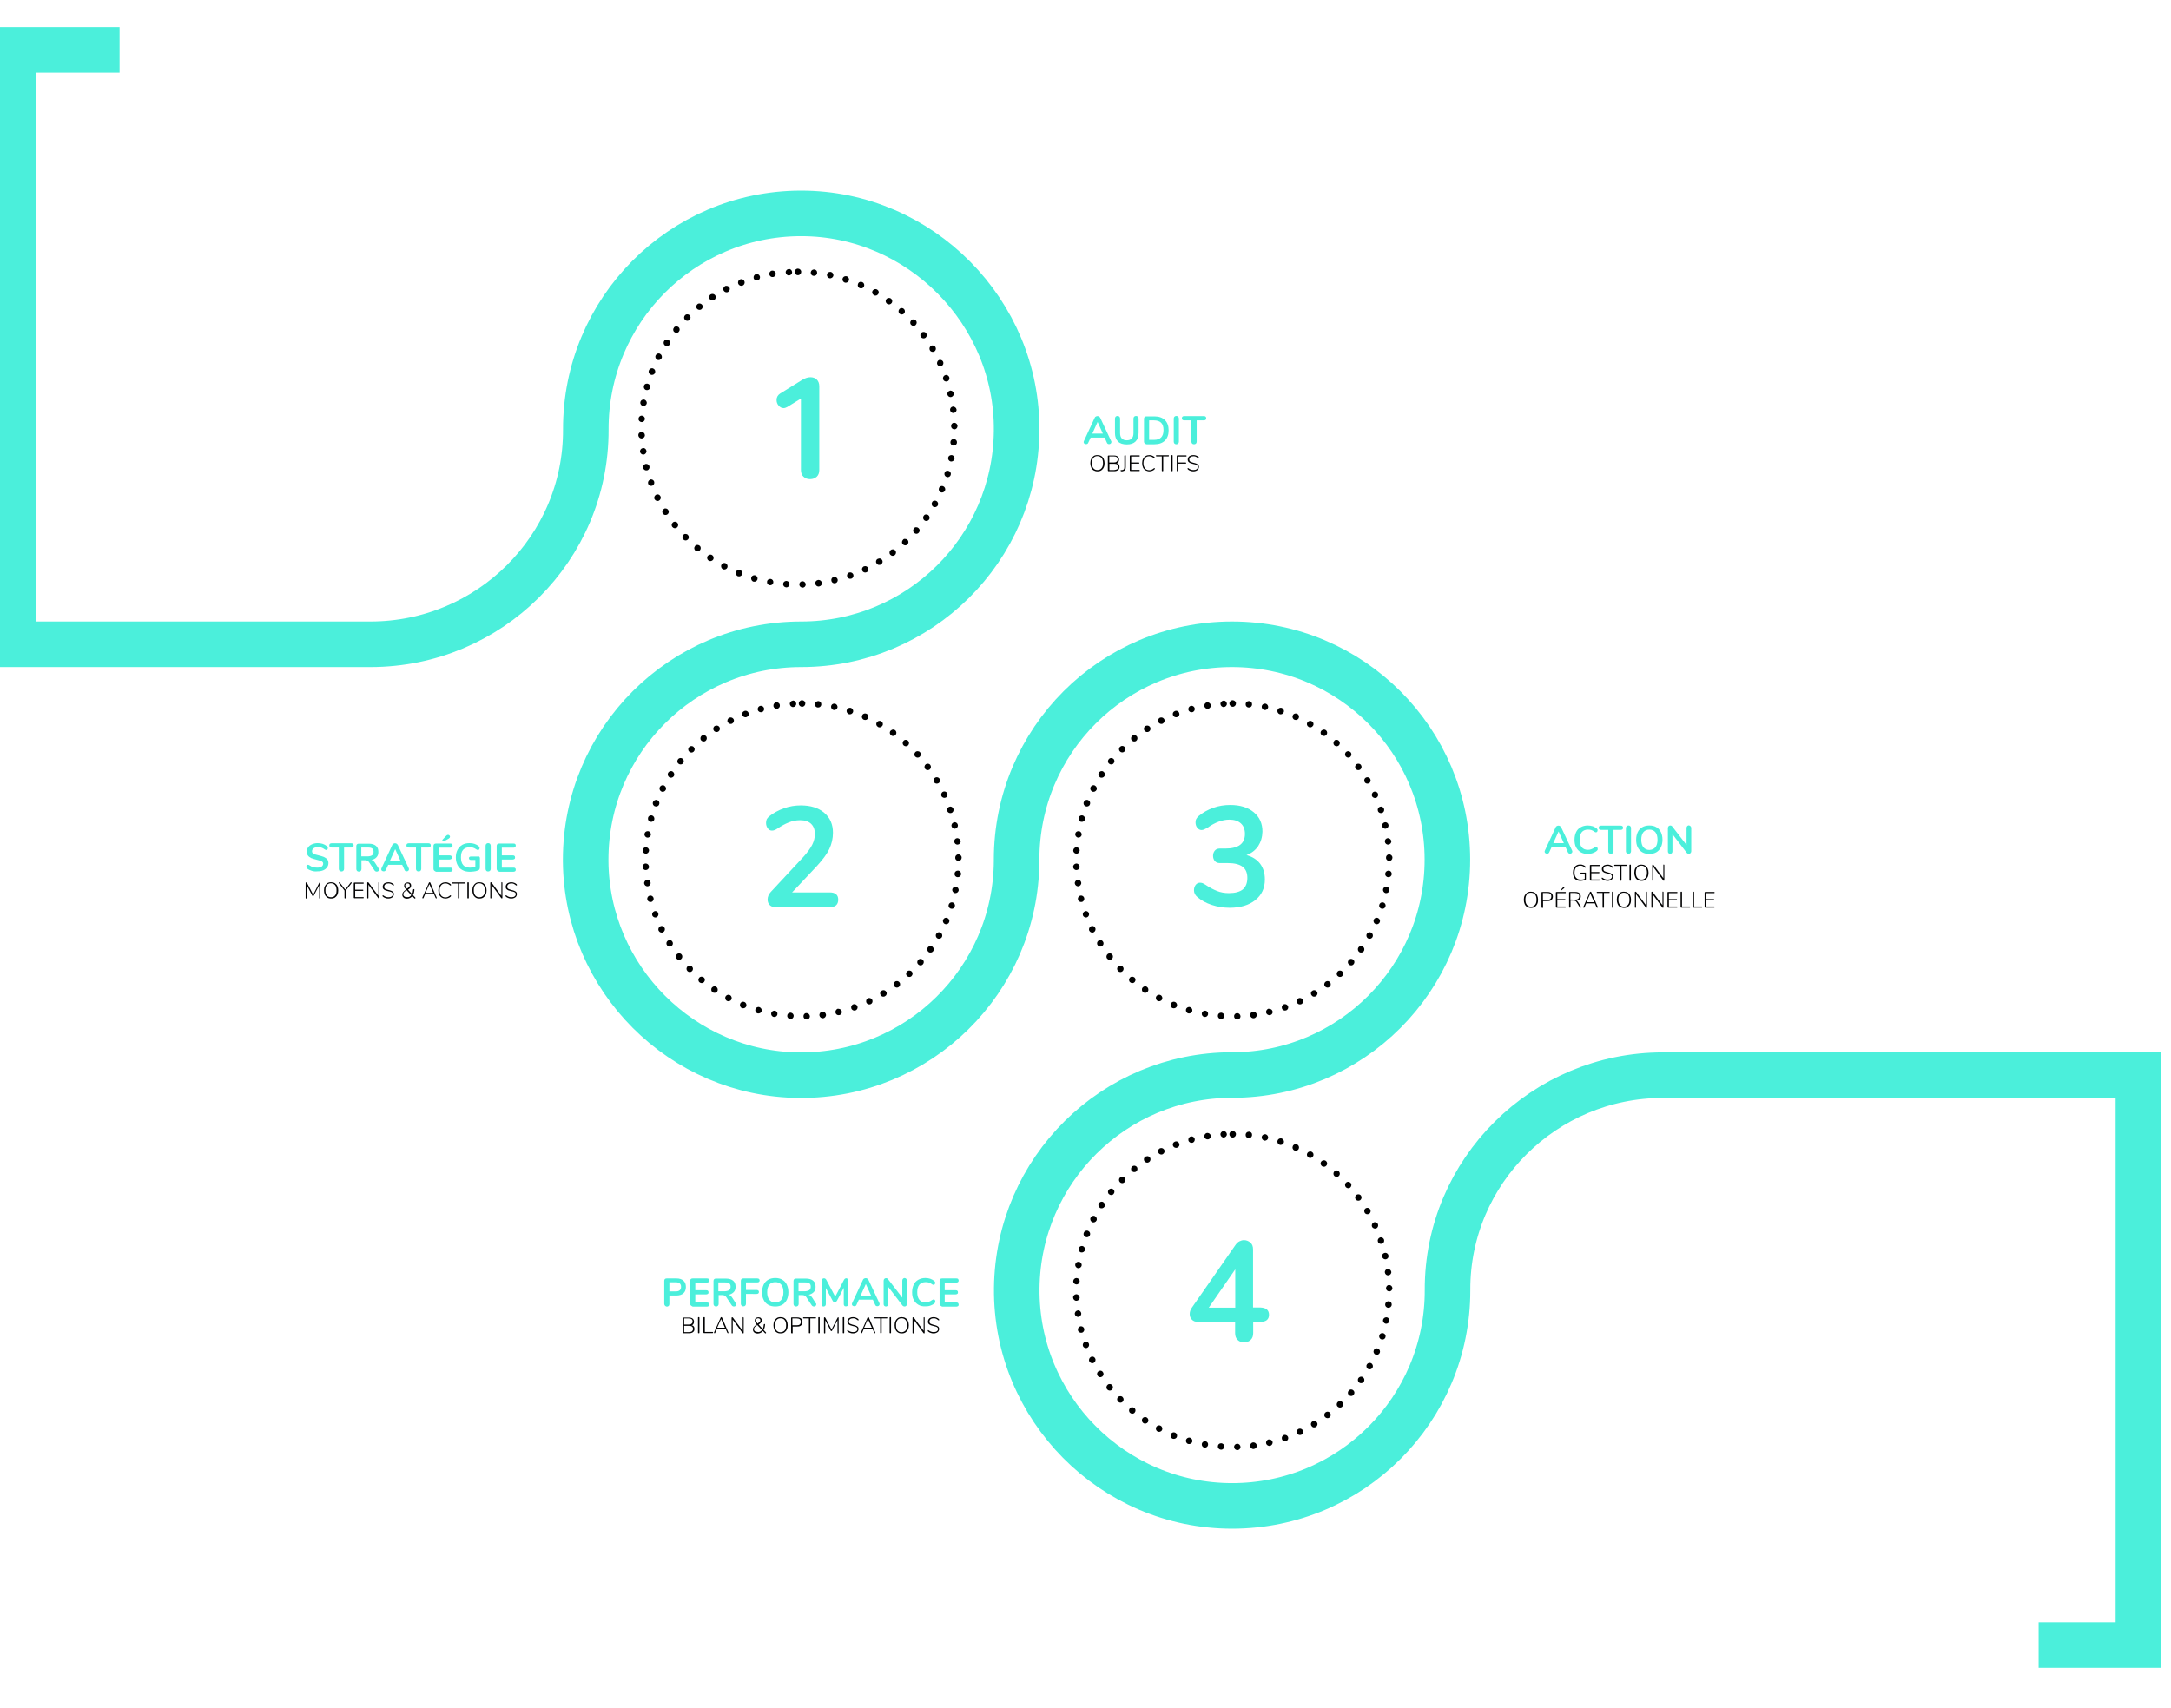 <?xml version="1.0" encoding="utf-8"?>
<!-- Generator: Adobe Illustrator 26.3.1, SVG Export Plug-In . SVG Version: 6.00 Build 0)  -->
<svg version="1.1" id="svg" xmlns="http://www.w3.org/2000/svg" xmlns:xlink="http://www.w3.org/1999/xlink" x="0px" y="0px"
	 viewBox="0 0 1525 1200" style="enable-background:new 0 0 1525 1200;" xml:space="preserve">
<style type="text/css">
	.st0{fill:#4BEFDB;}
	.st1{fill:#020203;}
	.st2{fill:none;stroke:#4BEFDB;stroke-width:32;stroke-miterlimit:10;}
</style>
<g id="text_4">
	<path class="st0" d="M467.1,917.2c-0.3-0.3-0.5-0.8-0.5-1.3v-16.2c0-0.5,0.2-1,0.5-1.2c0.3-0.3,0.7-0.4,1.3-0.4h6.8
		c2.1,0,3.7,0.5,4.9,1.6s1.7,2.5,1.7,4.4s-0.6,3.4-1.7,4.4s-2.8,1.6-4.9,1.6h-5v6c0,0.6-0.2,1-0.5,1.3s-0.8,0.5-1.3,0.5
		C467.8,917.7,467.4,917.6,467.1,917.2z M474.7,907.2c2.5,0,3.7-1.1,3.7-3.2s-1.2-3.2-3.7-3.2h-4.5v6.4L474.7,907.2L474.7,907.2z"/>
	<path class="st0" d="M485.3,917.1c-0.3-0.3-0.5-0.7-0.5-1.2v-16.2c0-0.5,0.2-1,0.5-1.2c0.3-0.3,0.7-0.4,1.3-0.4h10
		c0.5,0,1,0.1,1.2,0.4s0.4,0.6,0.4,1c0,0.5-0.1,0.8-0.4,1.1s-0.7,0.4-1.2,0.4h-8.2v5.4h7.7c0.5,0,1,0.1,1.2,0.4
		c0.3,0.2,0.4,0.6,0.4,1.1c0,0.4-0.1,0.8-0.4,1s-0.7,0.4-1.2,0.4h-7.7v5.7h8.2c0.5,0,1,0.1,1.2,0.4s0.4,0.6,0.4,1.1
		c0,0.4-0.1,0.8-0.4,1s-0.7,0.4-1.2,0.4h-10C486.1,917.6,485.6,917.4,485.3,917.1z"/>
	<path class="st0" d="M517.2,916.3c0,0.4-0.2,0.8-0.5,1.1s-0.7,0.4-1.2,0.4c-0.3,0-0.6-0.1-0.8-0.2s-0.5-0.3-0.7-0.6l-3.7-5.6
		c-0.4-0.6-0.8-1-1.2-1.2s-1-0.4-1.6-0.4h-2.7v6.2c0,0.6-0.2,1-0.5,1.3s-0.7,0.5-1.3,0.5s-1-0.2-1.3-0.5s-0.5-0.8-0.5-1.3v-16.2
		c0-0.5,0.2-1,0.5-1.2c0.3-0.3,0.7-0.4,1.3-0.4h6.9c2.2,0,3.9,0.5,5.1,1.5s1.7,2.4,1.7,4.3c0,1.5-0.4,2.8-1.3,3.7s-2.1,1.6-3.6,1.9
		c0.5,0.1,1,0.4,1.4,0.7c0.4,0.3,0.8,0.8,1.2,1.4l2.5,3.9C517,915.6,517.2,916,517.2,916.3z M512.3,906.2c0.6-0.5,0.9-1.3,0.9-2.3
		c0-1.1-0.3-1.9-0.9-2.3c-0.6-0.5-1.6-0.7-3-0.7h-4.7v6.2h4.7C510.7,907,511.7,906.7,512.3,906.2z"/>
	<path class="st0" d="M520.9,917.2c-0.3-0.3-0.5-0.8-0.5-1.3v-16.2c0-0.5,0.2-1,0.5-1.2c0.3-0.3,0.7-0.4,1.3-0.4h9.7
		c1.1,0,1.7,0.5,1.7,1.4s-0.6,1.4-1.7,1.4H524v5.3h7.4c1.1,0,1.7,0.5,1.7,1.4s-0.6,1.4-1.7,1.4H524v6.9c0,0.5-0.2,1-0.5,1.3
		s-0.7,0.5-1.3,0.5S521.3,917.6,520.9,917.2z"/>
	<path class="st0" d="M539.6,916.6c-1.4-0.8-2.5-2-3.2-3.5c-0.8-1.5-1.1-3.3-1.1-5.3s0.4-3.8,1.1-5.3s1.8-2.7,3.2-3.5s3.1-1.2,5-1.2
		s3.6,0.4,4.9,1.2c1.4,0.8,2.5,2,3.2,3.5s1.1,3.3,1.1,5.3s-0.4,3.8-1.1,5.3c-0.8,1.5-1.8,2.7-3.2,3.5s-3,1.2-4.9,1.2
		C542.7,917.8,541,917.4,539.6,916.6z M548.8,913.1c1-1.2,1.5-3,1.5-5.3s-0.5-4.1-1.5-5.3s-2.4-1.8-4.2-1.8s-3.2,0.6-4.2,1.8
		s-1.5,3-1.5,5.3s0.5,4.1,1.5,5.3c1,1.2,2.4,1.9,4.2,1.9S547.8,914.3,548.8,913.1z"/>
	<path class="st0" d="M573.4,916.3c0,0.4-0.2,0.8-0.5,1.1s-0.7,0.4-1.2,0.4c-0.3,0-0.6-0.1-0.8-0.2s-0.5-0.3-0.7-0.6l-3.7-5.6
		c-0.4-0.6-0.8-1-1.2-1.2s-1-0.4-1.6-0.4H561v6.2c0,0.6-0.2,1-0.5,1.3s-0.7,0.5-1.3,0.5s-1-0.2-1.3-0.5s-0.5-0.8-0.5-1.3v-16.2
		c0-0.5,0.2-1,0.5-1.2c0.3-0.3,0.7-0.4,1.3-0.4h6.9c2.2,0,3.9,0.5,5.1,1.5s1.7,2.4,1.7,4.3c0,1.5-0.4,2.8-1.3,3.7s-2.1,1.6-3.6,1.9
		c0.5,0.1,1,0.4,1.4,0.7c0.4,0.3,0.8,0.8,1.2,1.4l2.5,3.9C573.3,915.6,573.4,916,573.4,916.3z M568.6,906.2c0.6-0.5,0.9-1.3,0.9-2.3
		c0-1.1-0.3-1.9-0.9-2.3c-0.6-0.5-1.6-0.7-3-0.7h-4.7v6.2h4.7C567,907,567.9,906.7,568.6,906.2z"/>
	<path class="st0" d="M595.3,898.4c0.3,0.3,0.5,0.8,0.5,1.3v16.4c0,0.5-0.1,0.9-0.4,1.2c-0.3,0.3-0.7,0.4-1.2,0.4s-0.9-0.1-1.1-0.4
		c-0.3-0.3-0.4-0.7-0.4-1.2v-11.4l-4.7,8.9c-0.2,0.4-0.5,0.7-0.7,0.9c-0.3,0.2-0.6,0.3-0.9,0.3c-0.4,0-0.7-0.1-0.9-0.3
		c-0.3-0.2-0.5-0.5-0.7-0.9l-4.7-8.8v11.3c0,0.5-0.1,0.9-0.4,1.2c-0.3,0.3-0.7,0.5-1.1,0.5s-0.9-0.1-1.1-0.4
		c-0.3-0.3-0.4-0.7-0.4-1.2v-16.4c0-0.5,0.2-1,0.5-1.3s0.7-0.5,1.2-0.5c0.7,0,1.3,0.4,1.7,1.2l6.2,11.7l6.1-11.7
		c0.4-0.8,1-1.2,1.6-1.2C594.6,897.9,595,898,595.3,898.4z"/>
	<path class="st0" d="M617.9,916.1c0,0.4-0.2,0.8-0.5,1.1c-0.3,0.3-0.7,0.4-1.2,0.4c-0.3,0-0.6-0.1-0.8-0.2
		c-0.3-0.2-0.5-0.4-0.6-0.7l-1.7-3.7h-9.8l-1.7,3.7c-0.1,0.3-0.4,0.6-0.6,0.7s-0.5,0.2-0.9,0.2s-0.8-0.1-1.2-0.4s-0.5-0.7-0.5-1.1
		c0-0.2,0.1-0.5,0.2-0.7l7.6-16.4c0.2-0.4,0.4-0.7,0.8-0.8c0.3-0.2,0.7-0.3,1.1-0.3c0.4,0,0.8,0.1,1.1,0.3c0.3,0.2,0.6,0.5,0.8,0.8
		l7.7,16.4C617.8,915.7,617.9,915.9,617.9,916.1z M611.9,910.2l-3.7-8.2l-3.7,8.2H611.9z"/>
	<path class="st0" d="M636.6,898.4c0.3,0.3,0.5,0.8,0.5,1.3V916c0,0.5-0.2,1-0.5,1.3s-0.7,0.5-1.2,0.5c-0.6,0-1-0.2-1.4-0.6
		L623.9,904v12c0,0.5-0.1,1-0.4,1.3s-0.7,0.5-1.2,0.5s-0.9-0.2-1.2-0.5s-0.4-0.8-0.4-1.3v-16.3c0-0.5,0.2-1,0.5-1.3s0.7-0.5,1.2-0.5
		c0.6,0,1,0.2,1.3,0.6l10.1,13.1v-12c0-0.5,0.2-1,0.5-1.3s0.7-0.5,1.2-0.5C635.9,897.9,636.3,898,636.6,898.4z"/>
	<path class="st0" d="M645.1,916.6c-1.4-0.8-2.5-2-3.3-3.5s-1.1-3.3-1.1-5.3s0.4-3.8,1.1-5.3s1.8-2.7,3.3-3.5
		c1.4-0.8,3.1-1.2,4.9-1.2c1.2,0,2.4,0.2,3.4,0.5c1.1,0.4,2,0.9,2.9,1.6c0.2,0.2,0.4,0.4,0.5,0.6s0.1,0.5,0.1,0.7
		c0,0.4-0.1,0.7-0.3,1s-0.5,0.4-0.8,0.4c-0.4,0-0.7-0.1-1.1-0.4c-0.8-0.6-1.5-1-2.2-1.2s-1.4-0.3-2.3-0.3c-1.9,0-3.4,0.6-4.4,1.8
		c-1,1.2-1.5,3-1.5,5.3s0.5,4.1,1.5,5.3c1,1.2,2.4,1.8,4.4,1.8c0.8,0,1.5-0.1,2.2-0.4c0.7-0.2,1.4-0.6,2.3-1.2
		c0.2-0.1,0.4-0.2,0.6-0.3c0.2-0.1,0.4-0.1,0.6-0.1c0.3,0,0.6,0.1,0.8,0.4s0.3,0.6,0.3,1c0,0.3,0,0.5-0.1,0.7s-0.3,0.4-0.5,0.6
		c-0.8,0.7-1.8,1.2-2.9,1.6c-1.1,0.4-2.2,0.5-3.4,0.5C648.1,917.8,646.5,917.4,645.1,916.6z"/>
	<path class="st0" d="M660.5,917.1c-0.3-0.3-0.5-0.7-0.5-1.2v-16.2c0-0.5,0.2-1,0.5-1.2c0.3-0.3,0.7-0.4,1.3-0.4h10
		c0.5,0,1,0.1,1.2,0.4s0.4,0.6,0.4,1c0,0.5-0.1,0.8-0.4,1.1s-0.7,0.4-1.2,0.4h-8.2v5.4h7.7c0.5,0,1,0.1,1.2,0.4
		c0.3,0.2,0.4,0.6,0.4,1.1c0,0.4-0.1,0.8-0.4,1c-0.3,0.2-0.7,0.4-1.2,0.4h-7.7v5.7h8.2c0.5,0,1,0.1,1.2,0.4s0.4,0.6,0.4,1.1
		c0,0.4-0.1,0.8-0.4,1s-0.7,0.4-1.2,0.4h-10C661.3,917.6,660.8,917.4,660.5,917.1z"/>
	<path class="st1" d="M487.3,931.8c0.4,0.5,0.5,1.1,0.5,1.8c0,1-0.3,1.7-1,2.2c-0.6,0.5-1.5,0.8-2.7,0.8h-3.9c-0.1,0-0.3,0-0.4-0.1
		s-0.2-0.2-0.2-0.3V926c0-0.1,0-0.3,0.2-0.3c0.1-0.1,0.2-0.1,0.4-0.1h3.8c1.1,0,2,0.3,2.6,0.8s0.9,1.2,0.9,2.2
		c0,0.6-0.2,1.1-0.5,1.6c-0.3,0.4-0.7,0.8-1.3,1C486.4,931,486.9,931.3,487.3,931.8z M480.6,930.5h3.2c0.9,0,1.6-0.2,2-0.6
		c0.5-0.4,0.7-0.9,0.7-1.6c0-1.4-0.9-2.1-2.7-2.1h-3.2V930.5z M486.1,935.2c0.4-0.4,0.7-0.9,0.7-1.6c0-1.5-0.9-2.2-2.8-2.2h-3.4v4.4
		h3.4C485,935.7,485.7,935.6,486.1,935.2z"/>
	<path class="st1" d="M490.4,936.5c-0.1-0.1-0.1-0.2-0.1-0.4v-10.3c0-0.1,0-0.3,0.1-0.4s0.2-0.1,0.4-0.1c0.1,0,0.3,0,0.4,0.1
		s0.1,0.2,0.1,0.4v10.3c0,0.1,0,0.3-0.1,0.4s-0.2,0.1-0.4,0.1S490.5,936.6,490.4,936.5z"/>
	<path class="st1" d="M494.3,936.4c-0.1-0.1-0.2-0.2-0.2-0.3v-10.3c0-0.1,0-0.3,0.1-0.4s0.2-0.1,0.4-0.1c0.2,0,0.3,0,0.4,0.1
		s0.1,0.2,0.1,0.4v9.9h5.4c0.1,0,0.2,0,0.3,0.1s0.1,0.2,0.1,0.3c0,0.1,0,0.2-0.1,0.3c-0.1,0.1-0.2,0.1-0.3,0.1h-5.9
		C494.5,936.6,494.4,936.5,494.3,936.4z"/>
	<path class="st1" d="M511.7,936.2c0,0.1,0,0.2-0.1,0.3c-0.1,0.1-0.2,0.1-0.3,0.1s-0.2,0-0.2-0.1s-0.1-0.1-0.2-0.2l-1.2-2.8h-6.1
		l-1.2,2.8c-0.1,0.2-0.2,0.3-0.4,0.3c-0.1,0-0.2,0-0.3-0.1c-0.1-0.1-0.1-0.2-0.1-0.3c0-0.1,0-0.1,0-0.2l4.6-10.4
		c0.1-0.2,0.3-0.3,0.5-0.3c0.1,0,0.2,0,0.3,0.1s0.2,0.1,0.2,0.3L511.7,936.2C511.7,936.1,511.7,936.2,511.7,936.2z M509.2,932.7
		l-2.7-6.1l-2.7,6.1H509.2z"/>
	<path class="st1" d="M522.3,925.5c0.1,0.1,0.1,0.2,0.1,0.4v10.3c0,0.1,0,0.3-0.1,0.4s-0.2,0.1-0.3,0.1c-0.2,0-0.3-0.1-0.4-0.2
		l-6.9-9.4v9.1c0,0.1,0,0.3-0.1,0.4s-0.2,0.1-0.3,0.1c-0.2,0-0.3,0-0.3-0.1c-0.1-0.1-0.1-0.2-0.1-0.4v-10.3c0-0.1,0-0.3,0.1-0.4
		s0.2-0.1,0.4-0.1s0.3,0.1,0.4,0.2l6.9,9.3v-9.1c0-0.1,0-0.3,0.1-0.4s0.2-0.1,0.3-0.1C522.1,925.3,522.2,925.4,522.3,925.5z"/>
	<path class="st1" d="M538.1,936.3c0,0.1,0,0.2-0.1,0.3s-0.2,0.1-0.3,0.1s-0.2,0-0.3-0.1l-1.5-1.6c-0.5,0.6-1,1-1.6,1.3
		s-1.3,0.5-2,0.5s-1.3-0.1-1.8-0.3c-0.5-0.2-0.9-0.6-1.2-1s-0.4-0.9-0.4-1.5c0-0.7,0.2-1.3,0.7-1.9c0.4-0.5,1.1-1.1,2-1.7l0,0
		c-0.5-0.5-0.8-1-1.1-1.4c-0.2-0.4-0.3-0.8-0.3-1.3c0-0.8,0.2-1.3,0.7-1.7s1.1-0.6,1.9-0.6c0.7,0,1.3,0.2,1.7,0.6s0.6,0.9,0.6,1.6
		c0,0.6-0.2,1.1-0.5,1.5c-0.4,0.4-0.9,0.9-1.7,1.4l2.9,3.1c0.4-0.8,0.6-1.8,0.7-3c0-0.2,0.1-0.3,0.2-0.4c0.1-0.1,0.2-0.1,0.3-0.1
		s0.2,0,0.3,0.1s0.1,0.2,0.1,0.4c-0.1,1.4-0.4,2.7-1,3.7l1.7,1.8C538.1,936.1,538.1,936.2,538.1,936.3z M533.9,935.5
		c0.5-0.3,1-0.7,1.3-1.2l-3.2-3.4h-0.1c-0.9,0.5-1.4,1-1.8,1.4c-0.3,0.4-0.5,0.9-0.5,1.4c0,0.6,0.2,1.1,0.7,1.5s1.1,0.5,1.9,0.5
		C532.9,935.9,533.4,935.7,533.9,935.5z M531.3,928.6c0.2,0.3,0.5,0.7,0.9,1.2c0.7-0.5,1.2-0.9,1.5-1.2c0.3-0.3,0.4-0.7,0.4-1.1
		s-0.1-0.8-0.4-1s-0.6-0.4-1.1-0.4s-0.9,0.1-1.2,0.4s-0.5,0.7-0.5,1.1C531.1,928,531.2,928.4,531.3,928.6z"/>
	<path class="st1" d="M545.6,936c-0.8-0.5-1.3-1.1-1.7-2s-0.6-1.9-0.6-3c0-1.2,0.2-2.2,0.6-3c0.4-0.9,1-1.5,1.7-2s1.6-0.7,2.7-0.7
		c1,0,1.9,0.2,2.7,0.7s1.3,1.1,1.7,2s0.6,1.9,0.6,3s-0.2,2.2-0.6,3c-0.4,0.9-1,1.5-1.7,2s-1.6,0.7-2.7,0.7S546.3,936.5,545.6,936z
		 M551.2,934.6c0.7-0.8,1-2,1-3.6s-0.3-2.7-1-3.6s-1.7-1.3-2.9-1.3c-1.3,0-2.2,0.4-2.9,1.3s-1,2-1,3.6s0.3,2.7,1,3.6
		s1.7,1.3,2.9,1.3C549.5,935.8,550.5,935.4,551.2,934.6z"/>
	<path class="st1" d="M555.8,936.5c-0.1-0.1-0.1-0.2-0.1-0.4v-10.2c0-0.1,0-0.3,0.2-0.3c0.1-0.1,0.2-0.1,0.4-0.1h3.7
		c1.2,0,2.1,0.3,2.7,0.8s1,1.4,1,2.4s-0.3,1.8-1,2.4c-0.6,0.6-1.5,0.8-2.7,0.8h-3.2v4.3c0,0.2,0,0.3-0.1,0.4s-0.2,0.1-0.4,0.1
		C556,936.6,555.9,936.6,555.8,936.5z M559.8,931c1.8,0,2.7-0.8,2.7-2.4s-0.9-2.4-2.7-2.4h-3.2v4.8H559.8z"/>
	<path class="st1" d="M568.3,936.5c-0.1-0.1-0.1-0.2-0.1-0.4v-9.9h-3.7c-0.1,0-0.2,0-0.3-0.1s-0.1-0.2-0.1-0.3c0-0.1,0-0.2,0.1-0.3
		s0.2-0.1,0.3-0.1h8.3c0.1,0,0.2,0,0.3,0.1s0.1,0.2,0.1,0.3c0,0.1,0,0.2-0.1,0.3c-0.1,0.1-0.2,0.1-0.3,0.1h-3.6v9.9
		c0,0.1,0,0.3-0.1,0.4s-0.2,0.1-0.4,0.1S568.4,936.6,568.3,936.5z"/>
	<path class="st1" d="M574.9,936.5c-0.1-0.1-0.1-0.2-0.1-0.4v-10.3c0-0.1,0-0.3,0.1-0.4s0.2-0.1,0.4-0.1c0.1,0,0.3,0,0.4,0.1
		c0.1,0.1,0.1,0.2,0.1,0.4v10.3c0,0.1,0,0.3-0.1,0.4s-0.2,0.1-0.4,0.1S575,936.6,574.9,936.5z"/>
	<path class="st1" d="M589,925.5c0.1,0.1,0.1,0.2,0.1,0.4v10.3c0,0.1,0,0.3-0.1,0.4s-0.2,0.1-0.3,0.1s-0.3,0-0.3-0.1
		c-0.1-0.1-0.1-0.2-0.1-0.4v-8.8l-3.8,7.3c-0.1,0.2-0.3,0.4-0.5,0.4s-0.4-0.1-0.5-0.4l-3.8-7.2v8.7c0,0.2,0,0.3-0.1,0.4
		s-0.2,0.1-0.3,0.1c-0.2,0-0.3,0-0.4-0.1c-0.1-0.1-0.1-0.2-0.1-0.4v-10.3c0-0.1,0-0.3,0.1-0.4s0.2-0.1,0.4-0.1s0.3,0.1,0.5,0.4
		l4.3,8.2l4.2-8.2c0.1-0.2,0.3-0.4,0.5-0.4C588.7,925.3,588.9,925.4,589,925.5z"/>
	<path class="st1" d="M592.1,936.5c-0.1-0.1-0.1-0.2-0.1-0.4v-10.3c0-0.1,0-0.3,0.1-0.4s0.2-0.1,0.4-0.1c0.1,0,0.3,0,0.4,0.1
		c0.1,0.1,0.1,0.2,0.1,0.4v10.3c0,0.1,0,0.3-0.1,0.4s-0.2,0.1-0.4,0.1S592.2,936.6,592.1,936.5z"/>
	<path class="st1" d="M597,936.3c-0.7-0.2-1.3-0.6-1.7-1c-0.1-0.1-0.2-0.3-0.2-0.5c0-0.1,0-0.2,0.1-0.3c0.1-0.1,0.1-0.1,0.2-0.1
		c0.1,0,0.2,0.1,0.4,0.2c1,0.8,2.1,1.2,3.5,1.2c1,0,1.7-0.2,2.2-0.6s0.8-0.9,0.8-1.6c0-0.4-0.1-0.7-0.4-1c-0.3-0.3-0.6-0.5-1-0.6
		s-0.9-0.3-1.6-0.4c-0.9-0.2-1.6-0.4-2.1-0.6s-1-0.5-1.4-0.9s-0.6-1-0.6-1.6s0.2-1.2,0.5-1.7s0.8-0.9,1.4-1.1
		c0.6-0.3,1.3-0.4,2.1-0.4c0.7,0,1.4,0.1,2.1,0.4c0.6,0.2,1.2,0.6,1.6,1c0.1,0.1,0.2,0.3,0.2,0.5c0,0.1,0,0.2-0.1,0.3
		s-0.1,0.1-0.2,0.1c-0.1,0-0.2-0.1-0.4-0.2c-0.6-0.5-1.1-0.8-1.5-1c-0.5-0.2-1-0.3-1.6-0.3c-0.9,0-1.7,0.2-2.2,0.6s-0.8,1-0.8,1.7
		c0,0.4,0.1,0.8,0.3,1.1c0.2,0.3,0.5,0.5,0.9,0.6c0.4,0.2,0.9,0.3,1.4,0.5l0.4,0.1c0.9,0.2,1.5,0.4,2,0.6s0.9,0.5,1.3,0.8
		c0.3,0.4,0.5,0.9,0.5,1.5s-0.2,1.1-0.5,1.6s-0.8,0.8-1.4,1.1c-0.6,0.3-1.3,0.4-2.1,0.4C598.5,936.7,597.7,936.6,597,936.3z"/>
	<path class="st1" d="M614.9,936.2c0,0.1,0,0.2-0.1,0.3c-0.1,0.1-0.2,0.1-0.3,0.1s-0.2,0-0.2-0.1s-0.1-0.1-0.2-0.2l-1.2-2.8h-6.1
		l-1.2,2.8c-0.1,0.2-0.2,0.3-0.4,0.3c-0.1,0-0.2,0-0.3-0.1s-0.1-0.2-0.1-0.3c0-0.1,0-0.1,0-0.2l4.6-10.4c0.1-0.2,0.3-0.3,0.5-0.3
		c0.1,0,0.2,0,0.3,0.1s0.2,0.1,0.2,0.3L614.9,936.2C614.9,936.1,614.9,936.2,614.9,936.2z M612.4,932.7l-2.7-6.1l-2.7,6.1H612.4z"/>
	<path class="st1" d="M618.4,936.5c-0.1-0.1-0.1-0.2-0.1-0.4v-9.9h-3.7c-0.1,0-0.2,0-0.3-0.1s-0.1-0.2-0.1-0.3c0-0.1,0-0.2,0.1-0.3
		s0.2-0.1,0.3-0.1h8.3c0.1,0,0.2,0,0.3,0.1s0.1,0.2,0.1,0.3c0,0.1,0,0.2-0.1,0.3c-0.1,0.1-0.2,0.1-0.3,0.1h-3.6v9.9
		c0,0.1,0,0.3-0.1,0.4s-0.2,0.1-0.4,0.1S618.5,936.6,618.4,936.5z"/>
	<path class="st1" d="M625,936.5c-0.1-0.1-0.1-0.2-0.1-0.4v-10.3c0-0.1,0-0.3,0.1-0.4s0.2-0.1,0.4-0.1c0.1,0,0.3,0,0.4,0.1
		c0.1,0.1,0.1,0.2,0.1,0.4v10.3c0,0.1,0,0.3-0.1,0.4s-0.2,0.1-0.4,0.1S625.1,936.6,625,936.5z"/>
	<path class="st1" d="M630.7,936c-0.8-0.5-1.3-1.1-1.7-2s-0.6-1.9-0.6-3c0-1.2,0.2-2.2,0.6-3c0.4-0.9,1-1.5,1.7-2s1.6-0.7,2.7-0.7
		c1,0,1.9,0.2,2.7,0.7s1.3,1.1,1.7,2s0.6,1.9,0.6,3s-0.2,2.2-0.6,3c-0.4,0.9-1,1.5-1.7,2s-1.6,0.7-2.7,0.7S631.4,936.5,630.7,936z
		 M636.2,934.6c0.7-0.8,1-2,1-3.6s-0.3-2.7-1-3.6s-1.7-1.3-2.9-1.3c-1.3,0-2.2,0.4-2.9,1.3s-1,2-1,3.6s0.3,2.7,1,3.6
		s1.7,1.3,2.9,1.3C634.6,935.8,635.5,935.4,636.2,934.6z"/>
	<path class="st1" d="M649.4,925.5c0.1,0.1,0.1,0.2,0.1,0.4v10.3c0,0.1,0,0.3-0.1,0.4s-0.2,0.1-0.3,0.1c-0.2,0-0.3-0.1-0.4-0.2
		l-6.9-9.4v9.1c0,0.1,0,0.3-0.1,0.4s-0.2,0.1-0.3,0.1c-0.2,0-0.3,0-0.3-0.1c-0.1-0.1-0.1-0.2-0.1-0.4v-10.3c0-0.1,0-0.3,0.1-0.4
		s0.2-0.1,0.4-0.1s0.3,0.1,0.4,0.2l6.9,9.3v-9.1c0-0.1,0-0.3,0.1-0.4s0.2-0.1,0.3-0.1C649.2,925.3,649.3,925.4,649.4,925.5z"/>
	<path class="st1" d="M653.6,936.3c-0.7-0.2-1.3-0.6-1.7-1c-0.1-0.1-0.2-0.3-0.2-0.5c0-0.1,0-0.2,0.1-0.3c0.1-0.1,0.1-0.1,0.2-0.1
		c0.1,0,0.2,0.1,0.4,0.2c1,0.8,2.1,1.2,3.5,1.2c1,0,1.7-0.2,2.2-0.6s0.8-0.9,0.8-1.6c0-0.4-0.1-0.7-0.4-1c-0.3-0.3-0.6-0.5-1-0.6
		s-0.9-0.3-1.6-0.4c-0.9-0.2-1.6-0.4-2.1-0.6s-1-0.5-1.4-0.9s-0.6-1-0.6-1.6s0.2-1.2,0.5-1.7s0.8-0.9,1.4-1.1
		c0.6-0.3,1.3-0.4,2.1-0.4c0.7,0,1.4,0.1,2.1,0.4c0.6,0.2,1.2,0.6,1.6,1c0.1,0.1,0.2,0.3,0.2,0.5c0,0.1,0,0.2-0.1,0.3
		s-0.1,0.1-0.2,0.1c-0.1,0-0.2-0.1-0.4-0.2c-0.6-0.5-1.1-0.8-1.5-1c-0.5-0.2-1-0.3-1.6-0.3c-0.9,0-1.7,0.2-2.2,0.6s-0.8,1-0.8,1.7
		c0,0.4,0.1,0.8,0.3,1.1c0.2,0.3,0.5,0.5,0.9,0.6c0.4,0.2,0.9,0.3,1.4,0.5l0.4,0.1c0.9,0.2,1.5,0.4,2,0.6s0.9,0.5,1.3,0.8
		c0.3,0.4,0.5,0.9,0.5,1.5s-0.2,1.1-0.5,1.6s-0.8,0.8-1.4,1.1c-0.6,0.3-1.3,0.4-2.1,0.4C655,936.7,654.3,936.6,653.6,936.3z"/>
</g>
<g id="text_3">
	<path class="st0" d="M1104.5,598.2c0,0.4-0.2,0.8-0.5,1.1s-0.7,0.4-1.2,0.4c-0.3,0-0.6-0.1-0.8-0.2c-0.3-0.2-0.5-0.4-0.6-0.7
		l-1.7-3.7h-9.8l-1.7,3.7c-0.1,0.3-0.4,0.6-0.6,0.7c-0.3,0.2-0.5,0.2-0.9,0.2s-0.8-0.1-1.2-0.4c-0.4-0.3-0.5-0.7-0.5-1.1
		c0-0.2,0.1-0.5,0.2-0.7l7.6-16.4c0.2-0.4,0.4-0.7,0.8-0.8c0.3-0.2,0.7-0.3,1.1-0.3s0.8,0.1,1.1,0.3c0.3,0.2,0.6,0.5,0.8,0.8
		l7.7,16.4C1104.4,597.7,1104.5,598,1104.5,598.2z M1098.5,592.3l-3.7-8.2l-3.7,8.2H1098.5z"/>
	<path class="st0" d="M1110.4,598.7c-1.4-0.8-2.5-2-3.3-3.5s-1.1-3.3-1.1-5.3s0.4-3.8,1.1-5.3s1.8-2.7,3.3-3.5
		c1.4-0.8,3.1-1.2,4.9-1.2c1.2,0,2.4,0.2,3.4,0.5s2,0.9,2.9,1.6c0.2,0.2,0.4,0.4,0.5,0.6s0.1,0.5,0.1,0.7c0,0.4-0.1,0.7-0.3,1
		s-0.5,0.4-0.8,0.4c-0.4,0-0.7-0.1-1.1-0.4c-0.8-0.6-1.5-1-2.2-1.2s-1.4-0.3-2.3-0.3c-1.9,0-3.4,0.6-4.4,1.8c-1,1.2-1.5,3-1.5,5.3
		s0.5,4.1,1.5,5.3c1,1.2,2.4,1.8,4.4,1.8c0.8,0,1.5-0.1,2.2-0.4c0.7-0.2,1.4-0.6,2.3-1.2c0.2-0.1,0.4-0.2,0.6-0.3
		c0.2-0.1,0.4-0.1,0.6-0.1c0.3,0,0.6,0.1,0.8,0.4c0.2,0.3,0.3,0.6,0.3,1c0,0.3,0,0.5-0.1,0.7s-0.3,0.4-0.5,0.6
		c-0.8,0.7-1.8,1.2-2.9,1.6s-2.2,0.5-3.4,0.5C1113.4,599.9,1111.8,599.5,1110.4,598.7z"/>
	<path class="st0" d="M1130.2,599.3c-0.3-0.3-0.5-0.8-0.5-1.3v-15h-5c-1.1,0-1.7-0.5-1.7-1.5s0.6-1.5,1.7-1.5h13.7
		c1.1,0,1.7,0.5,1.7,1.5s-0.6,1.5-1.7,1.5h-5v15c0,0.5-0.2,1-0.5,1.3s-0.8,0.5-1.3,0.5C1130.9,599.8,1130.5,599.6,1130.2,599.3z"/>
	<path class="st0" d="M1142.6,599.3c-0.3-0.3-0.5-0.8-0.5-1.3v-16.3c0-0.5,0.2-1,0.5-1.3s0.8-0.5,1.3-0.5c0.6,0,1,0.2,1.3,0.5
		s0.5,0.8,0.5,1.3V598c0,0.5-0.2,1-0.5,1.3s-0.8,0.5-1.3,0.5C1143.3,599.8,1142.9,599.6,1142.6,599.3z"/>
	<path class="st0" d="M1153.6,598.7c-1.4-0.8-2.5-2-3.2-3.5c-0.8-1.5-1.1-3.3-1.1-5.3s0.4-3.8,1.1-5.3s1.8-2.7,3.2-3.5
		c1.4-0.8,3.1-1.2,5-1.2s3.6,0.4,4.9,1.2c1.4,0.8,2.5,2,3.2,3.5s1.1,3.3,1.1,5.3s-0.4,3.8-1.1,5.3c-0.8,1.5-1.8,2.7-3.2,3.5
		c-1.4,0.8-3,1.2-4.9,1.2C1156.7,599.9,1155,599.5,1153.6,598.7z M1162.8,595.2c1-1.2,1.5-3,1.5-5.3s-0.5-4.1-1.5-5.3
		s-2.4-1.8-4.2-1.8c-1.8,0-3.2,0.6-4.2,1.8s-1.5,3-1.5,5.3s0.5,4.1,1.5,5.3c1,1.2,2.4,1.9,4.2,1.9
		C1160.4,597,1161.8,596.4,1162.8,595.2z"/>
	<path class="st0" d="M1187.5,580.4c0.3,0.3,0.5,0.8,0.5,1.3V598c0,0.5-0.2,1-0.5,1.3s-0.7,0.5-1.2,0.5c-0.6,0-1-0.2-1.4-0.6
		l-10.1-13.2v12c0,0.5-0.1,1-0.4,1.3s-0.7,0.5-1.2,0.5s-0.9-0.2-1.2-0.5c-0.3-0.3-0.4-0.8-0.4-1.3v-16.3c0-0.5,0.2-1,0.5-1.3
		s0.7-0.5,1.2-0.5c0.6,0,1,0.2,1.3,0.6l10.1,13.1v-12c0-0.5,0.2-1,0.5-1.3s0.7-0.5,1.2-0.5C1186.8,580,1187.2,580.1,1187.5,580.4z"
		/>
	<path class="st1" d="M1113.9,613c0.1,0.1,0.1,0.2,0.1,0.3v4.2c0,0.3-0.1,0.5-0.4,0.6c-0.4,0.2-1,0.4-1.6,0.5s-1.2,0.2-1.9,0.2
		c-1.1,0-2-0.2-2.8-0.7c-0.8-0.4-1.4-1.1-1.8-2s-0.6-1.9-0.6-3.1s0.2-2.2,0.6-3c0.4-0.9,1-1.5,1.8-2s1.7-0.7,2.7-0.7
		c0.7,0,1.4,0.1,2.1,0.4c0.6,0.2,1.2,0.6,1.6,1c0.1,0.1,0.2,0.3,0.2,0.5c0,0.1,0,0.2-0.1,0.3c-0.1,0.1-0.1,0.1-0.2,0.1
		s-0.2-0.1-0.3-0.2c-0.6-0.5-1.1-0.8-1.6-1s-1-0.3-1.6-0.3c-1.3,0-2.3,0.4-3,1.3c-0.7,0.8-1.1,2-1.1,3.6s0.4,2.8,1.1,3.6
		c0.7,0.8,1.8,1.3,3.1,1.3c0.5,0,1,0,1.6-0.1c0.5-0.1,1-0.2,1.4-0.4v-3.6h-2.6c-0.1,0-0.3,0-0.3-0.1c-0.1-0.1-0.1-0.2-0.1-0.3
		s0-0.2,0.1-0.3c0.1-0.1,0.2-0.1,0.3-0.1h3C1113.7,612.9,1113.8,613,1113.9,613z"/>
	<path class="st1" d="M1117,618.5c-0.1-0.1-0.2-0.2-0.2-0.3V608c0-0.1,0-0.3,0.2-0.3c0.1-0.1,0.2-0.1,0.4-0.1h6c0.1,0,0.2,0,0.3,0.1
		c0.1,0.1,0.1,0.2,0.1,0.3c0,0.1,0,0.2-0.1,0.3c-0.1,0.1-0.2,0.1-0.3,0.1h-5.6v4.2h5.3c0.1,0,0.2,0,0.3,0.1s0.1,0.2,0.1,0.3
		c0,0.1,0,0.2-0.1,0.3c-0.1,0.1-0.2,0.1-0.3,0.1h-5.3v4.4h5.6c0.1,0,0.2,0,0.3,0.1c0.1,0.1,0.1,0.2,0.1,0.3c0,0.1,0,0.2-0.1,0.3
		c-0.1,0.1-0.2,0.1-0.3,0.1h-6C1117.2,618.6,1117,618.6,1117,618.5z"/>
	<path class="st1" d="M1127,618.4c-0.7-0.2-1.3-0.6-1.7-1c-0.1-0.1-0.2-0.3-0.2-0.5c0-0.1,0-0.2,0.1-0.3c0.1-0.1,0.1-0.1,0.2-0.1
		s0.2,0.1,0.4,0.2c1,0.8,2.1,1.2,3.5,1.2c1,0,1.7-0.2,2.2-0.6s0.8-0.9,0.8-1.6c0-0.4-0.1-0.7-0.4-1s-0.6-0.5-1-0.6s-0.9-0.3-1.6-0.4
		c-0.9-0.2-1.6-0.4-2.1-0.6s-1-0.5-1.4-0.9s-0.6-1-0.6-1.6s0.2-1.2,0.5-1.7s0.8-0.9,1.4-1.1s1.3-0.4,2.1-0.4c0.7,0,1.4,0.1,2.1,0.4
		c0.6,0.2,1.2,0.6,1.6,1c0.1,0.1,0.2,0.3,0.2,0.5c0,0.1,0,0.2-0.1,0.3c-0.1,0.1-0.1,0.1-0.2,0.1s-0.2-0.1-0.4-0.2
		c-0.6-0.5-1.1-0.8-1.5-1c-0.5-0.2-1-0.3-1.6-0.3c-0.9,0-1.7,0.2-2.2,0.6s-0.8,1-0.8,1.7c0,0.4,0.1,0.8,0.3,1.1s0.5,0.5,0.9,0.6
		c0.4,0.2,0.9,0.3,1.4,0.5l0.4,0.1c0.9,0.2,1.5,0.4,2,0.6s0.9,0.5,1.3,0.8c0.3,0.4,0.5,0.9,0.5,1.5s-0.2,1.1-0.5,1.6
		s-0.8,0.8-1.4,1.1s-1.3,0.4-2.1,0.4C1128.5,618.8,1127.7,618.6,1127,618.4z"/>
	<path class="st1" d="M1138.1,618.6c-0.1-0.1-0.1-0.2-0.1-0.4v-9.9h-3.7c-0.1,0-0.2,0-0.3-0.1c-0.1-0.1-0.1-0.2-0.1-0.3
		c0-0.1,0-0.2,0.1-0.3c0.1-0.1,0.2-0.1,0.3-0.1h8.3c0.1,0,0.2,0,0.3,0.1c0.1,0.1,0.1,0.2,0.1,0.3s0,0.2-0.1,0.3
		c-0.1,0.1-0.2,0.1-0.3,0.1h-3.6v9.9c0,0.1,0,0.3-0.1,0.4s-0.2,0.1-0.4,0.1S1138.2,618.7,1138.1,618.6z"/>
	<path class="st1" d="M1144.7,618.6c-0.1-0.1-0.1-0.2-0.1-0.4v-10.3c0-0.1,0-0.3,0.1-0.4s0.2-0.1,0.4-0.1c0.1,0,0.3,0,0.4,0.1
		s0.1,0.2,0.1,0.4v10.3c0,0.1,0,0.3-0.1,0.4s-0.2,0.1-0.4,0.1C1144.9,618.7,1144.8,618.7,1144.7,618.6z"/>
	<path class="st1" d="M1150.3,618.1c-0.8-0.5-1.3-1.1-1.7-2s-0.6-1.9-0.6-3c0-1.2,0.2-2.2,0.6-3s1-1.5,1.7-2s1.6-0.7,2.7-0.7
		c1,0,1.9,0.2,2.7,0.7s1.3,1.1,1.7,2c0.4,0.9,0.6,1.9,0.6,3s-0.2,2.2-0.6,3s-1,1.5-1.7,2s-1.6,0.7-2.7,0.7
		C1151.9,618.8,1151,618.5,1150.3,618.1z M1155.9,616.6c0.7-0.8,1-2,1-3.6c0-1.5-0.3-2.7-1-3.6c-0.7-0.8-1.7-1.3-2.9-1.3
		c-1.3,0-2.2,0.4-2.9,1.3s-1,2-1,3.6c0,1.5,0.3,2.7,1,3.6s1.7,1.3,2.9,1.3C1154.2,617.9,1155.2,617.5,1155.9,616.6z"/>
	<path class="st1" d="M1169,607.5c0.1,0.1,0.1,0.2,0.1,0.4v10.3c0,0.1,0,0.3-0.1,0.4s-0.2,0.1-0.3,0.1c-0.2,0-0.3-0.1-0.4-0.2
		l-6.9-9.4v9.1c0,0.1,0,0.3-0.1,0.4s-0.2,0.1-0.3,0.1c-0.2,0-0.3,0-0.3-0.1s-0.1-0.2-0.1-0.4v-10.3c0-0.1,0-0.3,0.1-0.4
		s0.2-0.1,0.4-0.1c0.2,0,0.3,0.1,0.4,0.2l6.9,9.3v-9.1c0-0.1,0-0.3,0.1-0.4s0.2-0.1,0.3-0.1C1168.8,607.4,1168.9,607.4,1169,607.5z"
		/>
	<path class="st1" d="M1072.7,637.1c-0.8-0.5-1.3-1.1-1.7-2s-0.6-1.9-0.6-3c0-1.2,0.2-2.2,0.6-3s1-1.5,1.7-2s1.6-0.7,2.7-0.7
		c1,0,1.9,0.2,2.7,0.7s1.3,1.1,1.7,2c0.4,0.9,0.6,1.9,0.6,3s-0.2,2.2-0.6,3s-1,1.5-1.7,2s-1.6,0.7-2.7,0.7
		C1074.3,637.8,1073.5,637.5,1072.7,637.1z M1078.3,635.6c0.7-0.8,1-2,1-3.6c0-1.5-0.3-2.7-1-3.6c-0.7-0.8-1.7-1.3-2.9-1.3
		c-1.3,0-2.2,0.4-2.9,1.3s-1,2-1,3.6c0,1.5,0.3,2.7,1,3.6s1.7,1.3,2.9,1.3S1077.6,636.5,1078.3,635.6z"/>
	<path class="st1" d="M1082.9,637.6c-0.1-0.1-0.1-0.2-0.1-0.4V627c0-0.1,0-0.3,0.2-0.3c0.1-0.1,0.2-0.1,0.4-0.1h3.7
		c1.2,0,2.1,0.3,2.7,0.8s1,1.4,1,2.4s-0.3,1.8-1,2.4c-0.6,0.6-1.5,0.8-2.7,0.8h-3.2v4.3c0,0.2,0,0.3-0.1,0.4s-0.2,0.1-0.4,0.1
		C1083.1,637.7,1083,637.7,1082.9,637.6z M1087,632.1c1.8,0,2.7-0.8,2.7-2.4s-0.9-2.4-2.7-2.4h-3.2v4.8H1087z"/>
	<path class="st1" d="M1093.1,637.5c-0.1-0.1-0.2-0.2-0.2-0.3V627c0-0.1,0-0.3,0.2-0.3c0.1-0.1,0.2-0.1,0.4-0.1h6
		c0.1,0,0.2,0,0.3,0.1c0.1,0.1,0.1,0.2,0.1,0.3c0,0.1,0,0.2-0.1,0.3c-0.1,0.1-0.2,0.1-0.3,0.1h-5.6v4.2h5.3c0.1,0,0.2,0,0.3,0.1
		s0.1,0.2,0.1,0.3c0,0.1,0,0.2-0.1,0.3c-0.1,0.1-0.2,0.1-0.3,0.1h-5.3v4.4h5.6c0.1,0,0.2,0,0.3,0.1c0.1,0.1,0.1,0.2,0.1,0.3
		c0,0.1,0,0.2-0.1,0.3c-0.1,0.1-0.2,0.1-0.3,0.1h-6C1093.3,637.6,1093.2,637.6,1093.1,637.5z M1096.6,625.6c-0.1,0-0.1,0-0.2-0.1
		s-0.1-0.1-0.1-0.2s0-0.1,0.1-0.2l1.6-1.8c0.1-0.2,0.3-0.2,0.5-0.2c0.1,0,0.3,0,0.3,0.1c0.1,0.1,0.1,0.2,0.1,0.3
		c0,0.2-0.1,0.3-0.3,0.5L1096.6,625.6C1096.7,625.6,1096.6,625.6,1096.6,625.6z"/>
	<path class="st1" d="M1110.5,637.3c0,0.1,0,0.2-0.1,0.3c-0.1,0.1-0.2,0.1-0.3,0.1c-0.2,0-0.3-0.1-0.4-0.3l-2.1-3.4
		c-0.3-0.5-0.6-0.8-0.9-1s-0.8-0.3-1.3-0.3h-2.2v4.4c0,0.2,0,0.3-0.1,0.4s-0.2,0.1-0.4,0.1c-0.1,0-0.3,0-0.4-0.1s-0.1-0.2-0.1-0.4
		V627c0-0.1,0-0.3,0.2-0.3c0.1-0.1,0.2-0.1,0.4-0.1h3.9c1.2,0,2.1,0.3,2.7,0.8s1,1.3,1,2.3c0,0.9-0.3,1.6-0.8,2.1s-1.3,0.8-2.3,0.9
		c0.3,0.1,0.5,0.2,0.7,0.4s0.4,0.5,0.6,0.8l2,3.2C1110.5,637.2,1110.5,637.2,1110.5,637.3z M1106.5,632c1.8,0,2.8-0.8,2.8-2.4
		c0-0.8-0.2-1.3-0.7-1.7c-0.5-0.4-1.1-0.6-2.1-0.6h-3.4v4.6L1106.5,632L1106.5,632z"/>
	<path class="st1" d="M1122.3,637.3c0,0.1,0,0.2-0.1,0.3s-0.2,0.1-0.3,0.1c-0.1,0-0.2,0-0.2-0.1s-0.1-0.1-0.2-0.2l-1.2-2.8h-6.1
		l-1.2,2.8c-0.1,0.2-0.2,0.3-0.4,0.3c-0.1,0-0.2,0-0.3-0.1s-0.1-0.2-0.1-0.3c0-0.1,0-0.1,0-0.2l4.6-10.4c0.1-0.2,0.3-0.3,0.5-0.3
		c0.1,0,0.2,0,0.3,0.1c0.1,0.1,0.2,0.1,0.2,0.3l4.6,10.4C1122.2,637.2,1122.3,637.3,1122.3,637.3z M1119.8,633.8l-2.7-6.1l-2.7,6.1
		H1119.8z"/>
	<path class="st1" d="M1125.8,637.6c-0.1-0.1-0.1-0.2-0.1-0.4v-9.9h-3.7c-0.1,0-0.2,0-0.3-0.1c-0.1-0.1-0.1-0.2-0.1-0.3
		c0-0.1,0-0.2,0.1-0.3c0.1-0.1,0.2-0.1,0.3-0.1h8.3c0.1,0,0.2,0,0.3,0.1c0.1,0.1,0.1,0.2,0.1,0.3s0,0.2-0.1,0.3
		c-0.1,0.1-0.2,0.1-0.3,0.1h-3.6v9.9c0,0.1,0,0.3-0.1,0.4s-0.2,0.1-0.4,0.1S1125.9,637.7,1125.8,637.6z"/>
	<path class="st1" d="M1132.4,637.6c-0.1-0.1-0.1-0.2-0.1-0.4v-10.3c0-0.1,0-0.3,0.1-0.4s0.2-0.1,0.4-0.1c0.1,0,0.3,0,0.4,0.1
		s0.1,0.2,0.1,0.4v10.3c0,0.1,0,0.3-0.1,0.4s-0.2,0.1-0.4,0.1S1132.5,637.7,1132.4,637.6z"/>
	<path class="st1" d="M1138,637.1c-0.8-0.5-1.3-1.1-1.7-2s-0.6-1.9-0.6-3c0-1.2,0.2-2.2,0.6-3s1-1.5,1.7-2s1.6-0.7,2.7-0.7
		c1,0,1.9,0.2,2.7,0.7s1.3,1.1,1.7,2c0.4,0.9,0.6,1.9,0.6,3s-0.2,2.2-0.6,3s-1,1.5-1.7,2s-1.6,0.7-2.7,0.7
		C1139.7,637.8,1138.8,637.5,1138,637.1z M1143.6,635.6c0.7-0.8,1-2,1-3.6c0-1.5-0.3-2.7-1-3.6c-0.7-0.8-1.7-1.3-2.9-1.3
		c-1.3,0-2.2,0.4-2.9,1.3s-1,2-1,3.6c0,1.5,0.3,2.7,1,3.6s1.7,1.3,2.9,1.3S1142.9,636.5,1143.6,635.6z"/>
	<path class="st1" d="M1156.8,626.5c0.1,0.1,0.1,0.2,0.1,0.4v10.3c0,0.1,0,0.3-0.1,0.4s-0.2,0.1-0.3,0.1c-0.2,0-0.3-0.1-0.4-0.2
		l-6.9-9.4v9.1c0,0.1,0,0.3-0.1,0.4s-0.2,0.1-0.3,0.1c-0.2,0-0.3,0-0.3-0.1s-0.1-0.2-0.1-0.4v-10.3c0-0.1,0-0.3,0.1-0.4
		s0.2-0.1,0.4-0.1c0.2,0,0.3,0.1,0.4,0.2l6.9,9.3v-9.1c0-0.1,0-0.3,0.1-0.4s0.2-0.1,0.3-0.1C1156.6,626.4,1156.7,626.4,1156.8,626.5
		z"/>
	<path class="st1" d="M1168.4,626.5c0.1,0.1,0.1,0.2,0.1,0.4v10.3c0,0.1,0,0.3-0.1,0.4s-0.2,0.1-0.3,0.1c-0.2,0-0.3-0.1-0.4-0.2
		l-6.9-9.4v9.1c0,0.1,0,0.3-0.1,0.4s-0.2,0.1-0.3,0.1c-0.2,0-0.3,0-0.3-0.1s-0.1-0.2-0.1-0.4v-10.3c0-0.1,0-0.3,0.1-0.4
		s0.2-0.1,0.4-0.1c0.2,0,0.3,0.1,0.4,0.2l6.9,9.3v-9.1c0-0.1,0-0.3,0.1-0.4s0.2-0.1,0.3-0.1C1168.2,626.4,1168.3,626.4,1168.4,626.5
		z"/>
	<path class="st1" d="M1171.5,637.5c-0.1-0.1-0.2-0.2-0.2-0.3V627c0-0.1,0-0.3,0.2-0.3c0.1-0.1,0.2-0.1,0.4-0.1h6
		c0.1,0,0.2,0,0.3,0.1c0.1,0.1,0.1,0.2,0.1,0.3c0,0.1,0,0.2-0.1,0.3c-0.1,0.1-0.2,0.1-0.3,0.1h-5.6v4.2h5.3c0.1,0,0.2,0,0.3,0.1
		s0.1,0.2,0.1,0.3c0,0.1,0,0.2-0.1,0.3c-0.1,0.1-0.2,0.1-0.3,0.1h-5.3v4.4h5.6c0.1,0,0.2,0,0.3,0.1c0.1,0.1,0.1,0.2,0.1,0.3
		c0,0.1,0,0.2-0.1,0.3c-0.1,0.1-0.2,0.1-0.3,0.1h-6C1171.8,637.6,1171.6,637.6,1171.5,637.5z"/>
	<path class="st1" d="M1180.7,637.5c-0.1-0.1-0.2-0.2-0.2-0.3v-10.3c0-0.1,0-0.3,0.1-0.4s0.2-0.1,0.4-0.1c0.2,0,0.3,0,0.4,0.1
		s0.1,0.2,0.1,0.4v9.9h5.4c0.1,0,0.2,0,0.3,0.1c0.1,0.1,0.1,0.2,0.1,0.3c0,0.1,0,0.2-0.1,0.3c-0.1,0.1-0.2,0.1-0.3,0.1h-5.9
		C1180.9,637.6,1180.8,637.6,1180.7,637.5z"/>
	<path class="st1" d="M1189.2,637.5c-0.1-0.1-0.2-0.2-0.2-0.3v-10.3c0-0.1,0-0.3,0.1-0.4s0.2-0.1,0.4-0.1c0.2,0,0.3,0,0.4,0.1
		s0.1,0.2,0.1,0.4v9.9h5.4c0.1,0,0.2,0,0.3,0.1c0.1,0.1,0.1,0.2,0.1,0.3c0,0.1,0,0.2-0.1,0.3c-0.1,0.1-0.2,0.1-0.3,0.1h-5.9
		C1189.4,637.6,1189.3,637.6,1189.2,637.5z"/>
	<path class="st1" d="M1197.6,637.5c-0.1-0.1-0.2-0.2-0.2-0.3V627c0-0.1,0-0.3,0.2-0.3c0.1-0.1,0.2-0.1,0.4-0.1h6
		c0.1,0,0.2,0,0.3,0.1c0.1,0.1,0.1,0.2,0.1,0.3c0,0.1,0,0.2-0.1,0.3c-0.1,0.1-0.2,0.1-0.3,0.1h-5.6v4.2h5.3c0.1,0,0.2,0,0.3,0.1
		s0.1,0.2,0.1,0.3c0,0.1,0,0.2-0.1,0.3c-0.1,0.1-0.2,0.1-0.3,0.1h-5.3v4.4h5.6c0.1,0,0.2,0,0.3,0.1c0.1,0.1,0.1,0.2,0.1,0.3
		c0,0.1,0,0.2-0.1,0.3c-0.1,0.1-0.2,0.1-0.3,0.1h-6C1197.8,637.6,1197.7,637.6,1197.6,637.5z"/>
</g>
<g id="text_2">
	<path class="st0" d="M218.9,611.7c-1.3-0.4-2.3-0.9-3.1-1.5c-0.4-0.3-0.6-0.8-0.6-1.3c0-0.4,0.1-0.7,0.3-1s0.5-0.4,0.8-0.4
		s0.7,0.1,1.1,0.4c0.8,0.6,1.6,1,2.5,1.2c0.9,0.3,1.8,0.4,2.9,0.4c1.3,0,2.4-0.2,3.1-0.7s1.1-1.2,1.1-2.1c0-0.7-0.3-1.2-1-1.6
		s-1.8-0.7-3.4-1.1c-1.6-0.4-2.9-0.8-4-1.2c-1-0.5-1.8-1.1-2.3-1.8s-0.8-1.6-0.8-2.7s0.3-2.2,1-3.1c0.6-0.9,1.5-1.6,2.7-2.1
		s2.5-0.8,3.9-0.8c2.6,0,4.8,0.7,6.5,2.1c0.2,0.2,0.4,0.4,0.5,0.6s0.2,0.4,0.2,0.7c0,0.4-0.1,0.7-0.3,1s-0.5,0.4-0.8,0.4
		c-0.2,0-0.4,0-0.5-0.1c-0.2-0.1-0.4-0.2-0.6-0.3c-0.8-0.6-1.5-1-2.2-1.2c-0.7-0.3-1.6-0.4-2.6-0.4c-1.3,0-2.2,0.3-3,0.8
		c-0.7,0.5-1.1,1.2-1.1,2.1c0,0.8,0.3,1.3,1,1.7s1.7,0.8,3.3,1.1c1.6,0.4,3,0.8,4,1.2c1,0.5,1.8,1,2.4,1.7c0.5,0.7,0.8,1.6,0.8,2.6
		c0,1.1-0.3,2.2-1,3c-0.6,0.9-1.5,1.6-2.7,2.1s-2.5,0.7-4,0.7C221.5,612.3,220.1,612.1,218.9,611.7z"/>
	<path class="st0" d="M238.5,611.7c-0.3-0.3-0.5-0.8-0.5-1.3v-15h-5c-1.1,0-1.7-0.5-1.7-1.5s0.6-1.5,1.7-1.5h13.7
		c1.1,0,1.7,0.5,1.7,1.5s-0.6,1.5-1.7,1.5h-5v15c0,0.5-0.2,1-0.5,1.3s-0.8,0.5-1.3,0.5C239.2,612.2,238.8,612,238.5,611.7z"/>
	<path class="st0" d="M266.3,610.8c0,0.4-0.2,0.8-0.5,1.1s-0.7,0.4-1.2,0.4c-0.3,0-0.6-0.1-0.8-0.2s-0.5-0.3-0.7-0.6l-3.7-5.6
		c-0.4-0.6-0.8-1-1.2-1.2c-0.4-0.2-1-0.4-1.6-0.4h-2.7v6.2c0,0.6-0.2,1-0.5,1.3s-0.7,0.5-1.3,0.5s-1-0.2-1.3-0.5s-0.5-0.8-0.5-1.3
		v-16.2c0-0.5,0.2-1,0.5-1.2c0.3-0.3,0.7-0.4,1.3-0.4h6.9c2.2,0,3.9,0.5,5.1,1.5s1.7,2.4,1.7,4.3c0,1.5-0.4,2.8-1.3,3.7
		c-0.9,1-2.1,1.6-3.6,1.9c0.5,0.1,1,0.4,1.4,0.7c0.4,0.3,0.8,0.8,1.2,1.4l2.5,3.9C266.2,610.1,266.3,610.5,266.3,610.8z
		 M261.5,600.7c0.6-0.5,0.9-1.3,0.9-2.3c0-1.1-0.3-1.9-0.9-2.3c-0.6-0.5-1.6-0.7-3-0.7h-4.7v6.2h4.7
		C259.9,601.5,260.9,601.2,261.5,600.7z"/>
	<path class="st0" d="M287.3,610.6c0,0.4-0.2,0.8-0.5,1.1s-0.7,0.4-1.2,0.4c-0.3,0-0.6-0.1-0.8-0.2c-0.3-0.2-0.5-0.4-0.6-0.7
		l-1.7-3.7h-9.8l-1.7,3.7c-0.1,0.3-0.4,0.6-0.6,0.7c-0.3,0.2-0.5,0.2-0.9,0.2s-0.8-0.1-1.2-0.4c-0.4-0.3-0.5-0.7-0.5-1.1
		c0-0.2,0.1-0.5,0.2-0.7l7.6-16.4c0.2-0.4,0.4-0.7,0.8-0.8c0.3-0.2,0.7-0.3,1.1-0.3s0.8,0.1,1.1,0.3c0.3,0.2,0.6,0.5,0.8,0.8
		l7.7,16.4C287.2,610.2,287.3,610.4,287.3,610.6z M281.3,604.7l-3.7-8.2l-3.7,8.2H281.3z"/>
	<path class="st0" d="M292.7,611.7c-0.3-0.3-0.5-0.8-0.5-1.3v-15h-5c-1.1,0-1.7-0.5-1.7-1.5s0.6-1.5,1.7-1.5h13.7
		c1.1,0,1.7,0.5,1.7,1.5s-0.6,1.5-1.7,1.5h-5v15c0,0.5-0.2,1-0.5,1.3s-0.8,0.5-1.3,0.5C293.4,612.2,293,612,292.7,611.7z"/>
	<path class="st0" d="M305,611.6c-0.3-0.3-0.5-0.7-0.5-1.2v-16.2c0-0.5,0.2-1,0.5-1.2c0.3-0.3,0.7-0.4,1.3-0.4h10
		c0.5,0,1,0.1,1.2,0.4c0.3,0.2,0.4,0.6,0.4,1c0,0.5-0.1,0.8-0.4,1.1c-0.3,0.2-0.7,0.4-1.2,0.4h-8.2v5.4h7.7c0.5,0,1,0.1,1.2,0.4
		c0.3,0.2,0.4,0.6,0.4,1.1c0,0.4-0.1,0.8-0.4,1s-0.7,0.4-1.2,0.4h-7.7v5.7h8.2c0.5,0,1,0.1,1.2,0.4c0.3,0.2,0.4,0.6,0.4,1.1
		c0,0.4-0.1,0.8-0.4,1s-0.7,0.4-1.2,0.4h-10C305.7,612.1,305.3,611.9,305,611.6z M311.5,591c-0.2,0-0.4-0.1-0.6-0.2
		c-0.2-0.2-0.2-0.3-0.2-0.5s0.1-0.4,0.3-0.6l2.5-2.6c0.4-0.4,0.7-0.6,1.2-0.6c0.4,0,0.7,0.1,1,0.4s0.4,0.6,0.4,0.9
		c0,0.2-0.1,0.5-0.2,0.7c-0.2,0.2-0.4,0.4-0.7,0.6l-3.1,1.8C311.8,591,311.7,591,311.5,591z"/>
	<path class="st0" d="M336.7,601.9c0.3,0.2,0.4,0.6,0.4,1v6c0,0.8-0.1,1.5-0.3,1.8c-0.2,0.4-0.7,0.6-1.4,0.9
		c-0.7,0.3-1.6,0.5-2.6,0.6s-1.9,0.2-2.8,0.2c-2,0-3.8-0.4-5.2-1.2c-1.5-0.8-2.6-1.9-3.4-3.5s-1.2-3.3-1.2-5.4s0.4-3.8,1.2-5.3
		s1.9-2.7,3.3-3.5s3.1-1.2,5.1-1.2c2.6,0,4.7,0.7,6.4,2.1c0.2,0.2,0.4,0.4,0.5,0.6s0.2,0.4,0.2,0.7c0,0.4-0.1,0.7-0.3,1
		s-0.5,0.4-0.8,0.4c-0.2,0-0.4,0-0.6-0.1s-0.4-0.2-0.6-0.3c-0.8-0.6-1.6-1-2.3-1.2c-0.7-0.2-1.5-0.3-2.4-0.3c-2,0-3.5,0.6-4.6,1.8
		s-1.5,3-1.5,5.3c0,4.8,2.1,7.2,6.3,7.2c1.3,0,2.5-0.2,3.8-0.5v-4.9h-3.1c-0.4,0-0.8-0.1-1-0.3c-0.2-0.2-0.4-0.5-0.4-0.9
		s0.1-0.7,0.4-0.9c0.2-0.2,0.6-0.3,1-0.3h4.9C336.1,601.5,336.5,601.6,336.7,601.9z"/>
	<path class="st0" d="M341.6,611.7c-0.3-0.3-0.5-0.8-0.5-1.3v-16.3c0-0.5,0.2-1,0.5-1.3s0.8-0.5,1.3-0.5c0.6,0,1,0.2,1.3,0.5
		s0.5,0.8,0.5,1.3v16.3c0,0.5-0.2,1-0.5,1.3s-0.8,0.5-1.3,0.5S341.9,612.1,341.6,611.7z"/>
	<path class="st0" d="M349.4,611.6c-0.3-0.3-0.5-0.7-0.5-1.2v-16.2c0-0.5,0.2-1,0.5-1.2c0.3-0.3,0.7-0.4,1.3-0.4h10
		c0.5,0,1,0.1,1.2,0.4c0.3,0.2,0.4,0.6,0.4,1c0,0.5-0.1,0.8-0.4,1.1c-0.3,0.2-0.7,0.4-1.2,0.4h-8.2v5.4h7.7c0.5,0,1,0.1,1.2,0.4
		c0.3,0.2,0.4,0.6,0.4,1.1c0,0.4-0.1,0.8-0.4,1s-0.7,0.4-1.2,0.4h-7.7v5.7h8.2c0.5,0,1,0.1,1.2,0.4c0.3,0.2,0.4,0.6,0.4,1.1
		c0,0.4-0.1,0.8-0.4,1s-0.7,0.4-1.2,0.4h-10C350.1,612.1,349.7,611.9,349.4,611.6z"/>
	<path class="st1" d="M224.9,620c0.1,0.1,0.1,0.2,0.1,0.4v10.3c0,0.1,0,0.3-0.1,0.4s-0.2,0.1-0.3,0.1s-0.3,0-0.3-0.1
		c-0.1-0.1-0.1-0.2-0.1-0.4v-8.8l-3.8,7.3c-0.1,0.2-0.3,0.4-0.5,0.4s-0.4-0.1-0.5-0.4l-3.8-7.2v8.7c0,0.2,0,0.3-0.1,0.4
		s-0.2,0.1-0.3,0.1c-0.2,0-0.3,0-0.4-0.1s-0.1-0.2-0.1-0.4v-10.3c0-0.1,0-0.3,0.1-0.4s0.2-0.1,0.4-0.1s0.3,0.1,0.5,0.4l4.3,8.2
		l4.2-8.2c0.1-0.2,0.3-0.4,0.5-0.4C224.7,619.8,224.8,619.9,224.9,620z"/>
	<path class="st1" d="M229.9,630.5c-0.7-0.5-1.3-1.1-1.7-2s-0.6-1.9-0.6-3c0-1.2,0.2-2.2,0.6-3s1-1.5,1.7-2s1.6-0.7,2.7-0.7
		c1,0,1.9,0.2,2.7,0.7c0.7,0.5,1.3,1.1,1.7,2s0.6,1.9,0.6,3s-0.2,2.2-0.6,3c-0.4,0.9-1,1.5-1.7,2c-0.8,0.5-1.6,0.7-2.7,0.7
		S230.6,631,229.9,630.5z M235.4,629c0.7-0.8,1-2,1-3.6c0-1.5-0.3-2.7-1-3.6c-0.7-0.8-1.7-1.3-2.9-1.3c-1.3,0-2.2,0.4-2.9,1.3
		c-0.7,0.8-1,2-1,3.6c0,1.5,0.3,2.7,1,3.6s1.7,1.3,2.9,1.3C233.8,630.3,234.7,629.9,235.4,629z"/>
	<path class="st1" d="M246.6,619.8c0.1,0,0.2,0,0.3,0.1s0.1,0.2,0.1,0.3c0,0.1,0,0.2-0.1,0.3l-4,5.1v5c0,0.1,0,0.3-0.1,0.4
		s-0.2,0.1-0.3,0.1s-0.3,0-0.4-0.1c-0.1-0.1-0.1-0.2-0.1-0.4v-5l-3.9-5.1c-0.1-0.1-0.1-0.2-0.1-0.3s0-0.2,0.1-0.3
		c0.1-0.1,0.2-0.1,0.3-0.1s0.3,0.1,0.3,0.2l3.8,4.9l3.8-4.9C246.3,619.9,246.4,619.8,246.6,619.8z"/>
	<path class="st1" d="M248.7,630.9c-0.1-0.1-0.2-0.2-0.2-0.3v-10.2c0-0.1,0-0.3,0.2-0.3s0.2-0.1,0.4-0.1h6c0.1,0,0.2,0,0.3,0.1
		s0.1,0.2,0.1,0.3c0,0.1,0,0.2-0.1,0.3c-0.1,0.1-0.2,0.1-0.3,0.1h-5.6v4.2h5.3c0.1,0,0.2,0,0.3,0.1s0.1,0.2,0.1,0.3
		c0,0.1,0,0.2-0.1,0.3c-0.1,0.1-0.2,0.1-0.3,0.1h-5.3v4.4h5.6c0.1,0,0.2,0,0.3,0.1s0.1,0.2,0.1,0.3c0,0.1,0,0.2-0.1,0.3
		c-0.1,0.1-0.2,0.1-0.3,0.1h-6C249,631.1,248.8,631,248.7,630.9z"/>
	<path class="st1" d="M266.4,619.9c0.1,0.1,0.1,0.2,0.1,0.4v10.3c0,0.1,0,0.3-0.1,0.4s-0.2,0.1-0.3,0.1c-0.2,0-0.3-0.1-0.4-0.2
		l-6.9-9.4v9.1c0,0.1,0,0.3-0.1,0.4s-0.2,0.1-0.3,0.1c-0.2,0-0.3,0-0.3-0.1c-0.1-0.1-0.1-0.2-0.1-0.4v-10.3c0-0.1,0-0.3,0.1-0.4
		s0.2-0.1,0.4-0.1c0.2,0,0.3,0.1,0.4,0.2l6.9,9.3v-9.1c0-0.1,0-0.3,0.1-0.4s0.2-0.1,0.3-0.1C266.2,619.8,266.3,619.9,266.4,619.9z"
		/>
	<path class="st1" d="M270.6,630.8c-0.7-0.2-1.3-0.6-1.7-1c-0.1-0.1-0.2-0.3-0.2-0.5c0-0.1,0-0.2,0.1-0.3c0.1-0.1,0.1-0.1,0.2-0.1
		s0.2,0.1,0.4,0.2c1,0.8,2.1,1.2,3.5,1.2c1,0,1.7-0.2,2.2-0.6s0.8-0.9,0.8-1.6c0-0.4-0.1-0.7-0.4-1s-0.6-0.5-1-0.6s-0.9-0.3-1.6-0.4
		c-0.9-0.2-1.6-0.4-2.1-0.6s-1-0.5-1.4-0.9s-0.6-1-0.6-1.6s0.2-1.2,0.5-1.7s0.8-0.9,1.4-1.1s1.3-0.4,2.1-0.4c0.7,0,1.4,0.1,2.1,0.4
		c0.6,0.2,1.2,0.6,1.6,1c0.1,0.1,0.2,0.3,0.2,0.5c0,0.1,0,0.2-0.1,0.3c-0.1,0.1-0.1,0.1-0.2,0.1s-0.2-0.1-0.4-0.2
		c-0.6-0.5-1.1-0.8-1.5-1c-0.5-0.2-1-0.3-1.6-0.3c-0.9,0-1.7,0.2-2.2,0.6s-0.8,1-0.8,1.7c0,0.4,0.1,0.8,0.3,1.1s0.5,0.5,0.9,0.6
		c0.4,0.2,0.9,0.3,1.4,0.5l0.4,0.1c0.9,0.2,1.5,0.4,2,0.6s0.9,0.5,1.3,0.8c0.3,0.4,0.5,0.9,0.5,1.5s-0.2,1.1-0.5,1.6
		s-0.8,0.8-1.4,1.1c-0.6,0.3-1.3,0.4-2.1,0.4S271.3,631.1,270.6,630.8z"/>
	<path class="st1" d="M291.8,630.8c0,0.1,0,0.2-0.1,0.3c-0.1,0.1-0.2,0.1-0.3,0.1c-0.1,0-0.2,0-0.3-0.1l-1.5-1.6
		c-0.5,0.6-1,1-1.6,1.3s-1.3,0.5-2,0.5s-1.3-0.1-1.8-0.3c-0.5-0.2-0.9-0.6-1.2-1c-0.3-0.4-0.4-0.9-0.4-1.5c0-0.7,0.2-1.3,0.7-1.9
		c0.4-0.5,1.1-1.1,2-1.7l0,0c-0.5-0.5-0.8-1-1.1-1.4c-0.2-0.4-0.3-0.8-0.3-1.3c0-0.8,0.2-1.3,0.7-1.7c0.5-0.4,1.1-0.6,1.9-0.6
		c0.7,0,1.3,0.2,1.7,0.6c0.4,0.4,0.6,0.9,0.6,1.6c0,0.6-0.2,1.1-0.5,1.5s-0.9,0.9-1.7,1.4l2.9,3.1c0.4-0.8,0.6-1.8,0.7-3
		c0-0.2,0.1-0.3,0.2-0.4s0.2-0.1,0.3-0.1c0.1,0,0.2,0,0.3,0.1c0.1,0.1,0.1,0.2,0.1,0.4c-0.1,1.4-0.4,2.7-1,3.7l1.7,1.8
		C291.7,630.6,291.8,630.7,291.8,630.8z M287.6,630c0.5-0.3,1-0.7,1.3-1.2l-3.2-3.4h-0.1c-0.9,0.5-1.4,1-1.8,1.4
		c-0.3,0.4-0.5,0.9-0.5,1.4c0,0.6,0.2,1.1,0.7,1.5s1.1,0.5,1.9,0.5C286.6,630.3,287.1,630.2,287.6,630z M285,623.1
		c0.2,0.3,0.5,0.7,0.9,1.2c0.7-0.5,1.2-0.9,1.5-1.2s0.4-0.7,0.4-1.1s-0.1-0.8-0.4-1c-0.3-0.3-0.6-0.4-1.1-0.4s-0.9,0.1-1.2,0.4
		c-0.3,0.3-0.5,0.7-0.5,1.1C284.8,622.5,284.9,622.8,285,623.1z"/>
	<path class="st1" d="M306.8,630.7c0,0.1,0,0.2-0.1,0.3c-0.1,0.1-0.2,0.1-0.3,0.1c-0.1,0-0.2,0-0.2-0.1s-0.1-0.1-0.2-0.2l-1.2-2.8
		h-6.1l-1.2,2.8c-0.1,0.2-0.2,0.3-0.4,0.3c-0.1,0-0.2,0-0.3-0.1s-0.1-0.2-0.1-0.3c0-0.1,0-0.1,0-0.2l4.6-10.4
		c0.1-0.2,0.3-0.3,0.5-0.3c0.1,0,0.2,0,0.3,0.1c0.1,0.1,0.2,0.1,0.2,0.3L306.8,630.7C306.8,630.6,306.8,630.7,306.8,630.7z
		 M304.3,627.2l-2.7-6.1l-2.7,6.1H304.3z"/>
	<path class="st1" d="M310.3,630.5c-0.8-0.5-1.4-1.1-1.8-2s-0.6-1.9-0.6-3s0.2-2.2,0.6-3c0.4-0.9,1-1.5,1.8-2s1.7-0.7,2.7-0.7
		c0.7,0,1.4,0.1,2,0.4c0.6,0.2,1.2,0.6,1.6,1c0.1,0.1,0.2,0.3,0.2,0.5c0,0.1,0,0.2-0.1,0.3c-0.1,0.1-0.1,0.1-0.2,0.1
		s-0.2-0.1-0.4-0.2c-0.6-0.5-1.1-0.8-1.6-1s-1-0.3-1.6-0.3c-1.3,0-2.3,0.4-3,1.3c-0.7,0.8-1.1,2-1.1,3.6c0,1.5,0.4,2.7,1.1,3.6
		c0.7,0.8,1.7,1.3,3,1.3c0.6,0,1.2-0.1,1.6-0.3c0.5-0.2,1-0.5,1.6-1c0.2-0.1,0.3-0.2,0.4-0.2s0.2,0,0.2,0.1c0.1,0.1,0.1,0.2,0.1,0.3
		c0,0.2-0.1,0.3-0.2,0.5c-0.4,0.4-1,0.8-1.6,1s-1.3,0.4-2,0.4C312,631.2,311.1,631,310.3,630.5z"/>
	<path class="st1" d="M321.8,631c-0.1-0.1-0.1-0.2-0.1-0.4v-9.9H318c-0.1,0-0.2,0-0.3-0.1c-0.1-0.1-0.1-0.2-0.1-0.3
		c0-0.1,0-0.2,0.1-0.3c0.1-0.1,0.2-0.1,0.3-0.1h8.3c0.1,0,0.2,0,0.3,0.1c0.1,0.1,0.1,0.2,0.1,0.3s0,0.2-0.1,0.3
		c-0.1,0.1-0.2,0.1-0.3,0.1h-3.6v9.9c0,0.1,0,0.3-0.1,0.4s-0.2,0.1-0.4,0.1S321.9,631.1,321.8,631z"/>
	<path class="st1" d="M328.4,631c-0.1-0.1-0.1-0.2-0.1-0.4v-10.3c0-0.1,0-0.3,0.1-0.4s0.2-0.1,0.4-0.1c0.1,0,0.3,0,0.4,0.1
		s0.1,0.2,0.1,0.4v10.3c0,0.1,0,0.3-0.1,0.4s-0.2,0.1-0.4,0.1S328.5,631.1,328.4,631z"/>
	<path class="st1" d="M334.1,630.5c-0.7-0.5-1.3-1.1-1.7-2s-0.6-1.9-0.6-3c0-1.2,0.2-2.2,0.6-3s1-1.5,1.7-2s1.6-0.7,2.7-0.7
		c1,0,1.9,0.2,2.7,0.7c0.7,0.5,1.3,1.1,1.7,2c0.4,0.9,0.6,1.9,0.6,3s-0.2,2.2-0.6,3c-0.4,0.9-1,1.5-1.7,2c-0.8,0.5-1.6,0.7-2.7,0.7
		S334.8,631,334.1,630.5z M339.6,629c0.7-0.8,1-2,1-3.6c0-1.5-0.3-2.7-1-3.6c-0.7-0.8-1.7-1.3-2.9-1.3c-1.3,0-2.2,0.4-2.9,1.3
		c-0.7,0.8-1,2-1,3.6c0,1.5,0.3,2.7,1,3.6s1.7,1.3,2.9,1.3C338,630.3,338.9,629.9,339.6,629z"/>
	<path class="st1" d="M352.8,619.9c0.1,0.1,0.1,0.2,0.1,0.4v10.3c0,0.1,0,0.3-0.1,0.4s-0.2,0.1-0.3,0.1c-0.2,0-0.3-0.1-0.4-0.2
		l-6.9-9.4v9.1c0,0.1,0,0.3-0.1,0.4s-0.2,0.1-0.3,0.1c-0.2,0-0.3,0-0.3-0.1c-0.1-0.1-0.1-0.2-0.1-0.4v-10.3c0-0.1,0-0.3,0.1-0.4
		s0.2-0.1,0.4-0.1c0.2,0,0.3,0.1,0.4,0.2l6.9,9.3v-9.1c0-0.1,0-0.3,0.1-0.4s0.2-0.1,0.3-0.1C352.6,619.8,352.7,619.9,352.8,619.9z"
		/>
	<path class="st1" d="M357,630.8c-0.7-0.2-1.3-0.6-1.7-1c-0.1-0.1-0.2-0.3-0.2-0.5c0-0.1,0-0.2,0.1-0.3c0.1-0.1,0.1-0.1,0.2-0.1
		s0.2,0.1,0.4,0.2c1,0.8,2.1,1.2,3.5,1.2c1,0,1.7-0.2,2.2-0.6s0.8-0.9,0.8-1.6c0-0.4-0.1-0.7-0.4-1s-0.6-0.5-1-0.6s-0.9-0.3-1.6-0.4
		c-0.9-0.2-1.6-0.4-2.1-0.6s-1-0.5-1.4-0.9s-0.6-1-0.6-1.6s0.2-1.2,0.5-1.7s0.8-0.9,1.4-1.1c0.6-0.3,1.3-0.4,2.1-0.4
		c0.7,0,1.4,0.1,2.1,0.4c0.6,0.2,1.2,0.6,1.6,1c0.1,0.1,0.2,0.3,0.2,0.5c0,0.1,0,0.2-0.1,0.3c-0.1,0.1-0.1,0.1-0.2,0.1
		s-0.2-0.1-0.4-0.2c-0.6-0.5-1.1-0.8-1.5-1s-1-0.3-1.6-0.3c-0.9,0-1.7,0.2-2.2,0.6s-0.8,1-0.8,1.7c0,0.4,0.1,0.8,0.3,1.1
		c0.2,0.3,0.5,0.5,0.9,0.6c0.4,0.2,0.9,0.3,1.4,0.5l0.4,0.1c0.9,0.2,1.5,0.4,2,0.6s0.9,0.5,1.3,0.8c0.3,0.4,0.5,0.9,0.5,1.5
		s-0.2,1.1-0.5,1.6s-0.8,0.8-1.4,1.1c-0.6,0.3-1.3,0.4-2.1,0.4S357.7,631.1,357,630.8z"/>
</g>
<g id="text_1">
	<path class="st0" d="M780.7,310.5c0,0.4-0.2,0.8-0.5,1.1c-0.3,0.3-0.7,0.4-1.2,0.4c-0.3,0-0.6-0.1-0.8-0.2
		c-0.3-0.2-0.5-0.4-0.6-0.7l-1.7-3.7h-9.8l-1.7,3.7c-0.1,0.3-0.4,0.6-0.6,0.7s-0.5,0.2-0.9,0.2s-0.8-0.1-1.2-0.4s-0.5-0.7-0.5-1.1
		c0-0.2,0.1-0.5,0.2-0.7l7.6-16.4c0.2-0.4,0.4-0.7,0.8-0.8c0.3-0.2,0.7-0.3,1.1-0.3c0.4,0,0.8,0.1,1.1,0.3c0.3,0.2,0.6,0.5,0.8,0.8
		l7.7,16.4C780.7,310.1,780.7,310.3,780.7,310.5z M774.7,304.6l-3.7-8.2l-3.7,8.2H774.7z"/>
	<path class="st0" d="M785.3,310.1c-1.4-1.4-2.1-3.4-2.1-6.1v-10c0-0.5,0.2-1,0.5-1.3s0.7-0.5,1.3-0.5s1,0.2,1.3,0.5
		s0.5,0.8,0.5,1.3v10.2c0,1.7,0.4,3,1.2,3.8c0.8,0.9,2,1.3,3.5,1.3s2.7-0.4,3.5-1.3s1.2-2.1,1.2-3.8V294c0-0.5,0.2-1,0.5-1.3
		s0.7-0.5,1.3-0.5c0.5,0,1,0.2,1.3,0.5s0.5,0.8,0.5,1.3v10c0,2.6-0.7,4.7-2.1,6.1s-3.4,2.1-6.1,2.1
		C788.7,312.2,786.6,311.5,785.3,310.1z"/>
	<path class="st0" d="M804.1,311.5c-0.3-0.3-0.5-0.7-0.5-1.2v-16.2c0-0.5,0.2-1,0.5-1.2c0.3-0.3,0.7-0.4,1.3-0.4h5.5
		c3.2,0,5.7,0.9,7.4,2.6s2.6,4.1,2.6,7.2s-0.9,5.5-2.6,7.2s-4.2,2.6-7.4,2.6h-5.5C804.8,311.9,804.4,311.8,804.1,311.5z M810.6,309
		c4.5,0,6.7-2.3,6.7-6.9s-2.2-6.8-6.7-6.8h-3.4V309L810.6,309L810.6,309z"/>
	<path class="st0" d="M825,311.6c-0.3-0.3-0.5-0.8-0.5-1.3V294c0-0.5,0.2-1,0.5-1.3s0.8-0.5,1.3-0.5c0.6,0,1,0.2,1.3,0.5
		s0.5,0.8,0.5,1.3v16.3c0,0.5-0.2,1-0.5,1.3s-0.8,0.5-1.3,0.5C825.7,312.1,825.3,311.9,825,311.6z"/>
	<path class="st0" d="M837.4,311.6c-0.3-0.3-0.5-0.8-0.5-1.3v-15h-5c-1.1,0-1.7-0.5-1.7-1.5s0.6-1.5,1.7-1.5h13.7
		c1.1,0,1.7,0.5,1.7,1.5s-0.6,1.5-1.7,1.5h-5v15c0,0.5-0.2,1-0.5,1.3s-0.8,0.5-1.3,0.5C838.1,312.1,837.7,311.9,837.4,311.6z"/>
	<path class="st1" d="M768.2,330.4c-0.8-0.5-1.3-1.1-1.7-2s-0.6-1.9-0.6-3c0-1.2,0.2-2.2,0.6-3c0.4-0.9,1-1.5,1.7-2s1.6-0.7,2.7-0.7
		c1,0,1.9,0.2,2.7,0.7s1.3,1.1,1.7,2s0.6,1.9,0.6,3s-0.2,2.2-0.6,3c-0.4,0.9-1,1.5-1.7,2c-0.8,0.5-1.6,0.7-2.7,0.7
		S768.9,330.8,768.2,330.4z M773.8,328.9c0.7-0.8,1-2,1-3.6c0-1.5-0.3-2.7-1-3.6c-0.7-0.8-1.7-1.3-2.9-1.3c-1.3,0-2.2,0.4-2.9,1.3
		s-1,2-1,3.6c0,1.5,0.3,2.7,1,3.6s1.7,1.3,2.9,1.3C772.1,330.2,773.1,329.8,773.8,328.9z"/>
	<path class="st1" d="M785.9,326.2c0.4,0.5,0.5,1.1,0.5,1.8c0,1-0.3,1.7-1,2.2s-1.5,0.8-2.7,0.8h-3.9c-0.1,0-0.3,0-0.4-0.1
		c-0.1-0.1-0.2-0.2-0.2-0.3v-10.2c0-0.1,0-0.3,0.2-0.3c0.1-0.1,0.2-0.1,0.4-0.1h3.8c1.1,0,2,0.3,2.6,0.8s0.9,1.2,0.9,2.2
		c0,0.6-0.2,1.1-0.5,1.6c-0.3,0.4-0.7,0.8-1.3,1C785,325.4,785.5,325.7,785.9,326.2z M779.2,324.9h3.2c0.9,0,1.6-0.2,2-0.6
		c0.5-0.4,0.7-0.9,0.7-1.6c0-1.4-0.9-2.1-2.7-2.1h-3.2V324.9z M784.8,329.6c0.4-0.4,0.7-0.9,0.7-1.6c0-1.5-0.9-2.2-2.8-2.2h-3.4v4.4
		h3.4C783.6,330.1,784.3,329.9,784.8,329.6z"/>
	<path class="st1" d="M787.3,330.9c-0.1-0.1-0.2-0.2-0.2-0.3c0-0.3,0.2-0.4,0.5-0.4h0.5c0.6,0,1-0.2,1.3-0.5s0.4-0.9,0.4-1.6v-7.8
		c0-0.1,0-0.3,0.2-0.4c0.1-0.1,0.2-0.1,0.3-0.1c0.2,0,0.3,0,0.4,0.1c0.1,0.1,0.1,0.2,0.1,0.4v7.9c0,1-0.2,1.7-0.6,2.1
		s-1.1,0.7-1.9,0.8h-0.5C787.6,331,787.4,331,787.3,330.9z"/>
	<path class="st1" d="M793.8,330.8c-0.1-0.1-0.2-0.2-0.2-0.3v-10.2c0-0.1,0-0.3,0.2-0.3c0.1-0.1,0.2-0.1,0.4-0.1h6
		c0.1,0,0.2,0,0.3,0.1s0.1,0.2,0.1,0.3c0,0.1,0,0.2-0.1,0.3c-0.1,0.1-0.2,0.1-0.3,0.1h-5.6v4.2h5.3c0.1,0,0.2,0,0.3,0.1
		s0.1,0.2,0.1,0.3s0,0.2-0.1,0.3s-0.2,0.1-0.3,0.1h-5.3v4.4h5.6c0.1,0,0.2,0,0.3,0.1s0.1,0.2,0.1,0.3c0,0.1,0,0.2-0.1,0.3
		c-0.1,0.1-0.2,0.1-0.3,0.1h-6C794,330.9,793.9,330.9,793.8,330.8z"/>
	<path class="st1" d="M804.7,330.4c-0.8-0.5-1.4-1.1-1.8-2c-0.4-0.9-0.6-1.9-0.6-3s0.2-2.2,0.6-3s1-1.5,1.8-2s1.7-0.7,2.7-0.7
		c0.7,0,1.4,0.1,2,0.4c0.6,0.2,1.2,0.6,1.6,1c0.1,0.1,0.2,0.3,0.2,0.5c0,0.1,0,0.2-0.1,0.3c-0.1,0.1-0.1,0.1-0.2,0.1
		c-0.1,0-0.2-0.1-0.4-0.2c-0.6-0.5-1.1-0.8-1.6-1s-1-0.3-1.6-0.3c-1.3,0-2.3,0.4-3,1.3s-1.1,2-1.1,3.6c0,1.5,0.4,2.7,1.1,3.6
		s1.7,1.3,3,1.3c0.6,0,1.2-0.1,1.6-0.3c0.5-0.2,1-0.5,1.6-1c0.2-0.1,0.3-0.2,0.4-0.2c0.1,0,0.2,0,0.2,0.1c0.1,0.1,0.1,0.2,0.1,0.3
		c0,0.2-0.1,0.3-0.2,0.5c-0.4,0.4-1,0.8-1.6,1s-1.3,0.4-2,0.4C806.4,331.1,805.5,330.8,804.7,330.4z"/>
	<path class="st1" d="M816.2,330.9c-0.1-0.1-0.1-0.2-0.1-0.4v-9.9h-3.7c-0.1,0-0.2,0-0.3-0.1s-0.1-0.2-0.1-0.3c0-0.1,0-0.2,0.1-0.3
		s0.2-0.1,0.3-0.1h8.3c0.1,0,0.2,0,0.3,0.1s0.1,0.2,0.1,0.3c0,0.1,0,0.2-0.1,0.3c-0.1,0.1-0.2,0.1-0.3,0.1h-3.6v9.9
		c0,0.1,0,0.3-0.1,0.4s-0.2,0.1-0.4,0.1S816.3,331,816.2,330.9z"/>
	<path class="st1" d="M822.8,330.9c-0.1-0.1-0.1-0.2-0.1-0.4v-10.3c0-0.1,0-0.3,0.1-0.4s0.2-0.1,0.4-0.1c0.1,0,0.3,0,0.4,0.1
		c0.1,0.1,0.1,0.2,0.1,0.4v10.3c0,0.1,0,0.3-0.1,0.4s-0.2,0.1-0.4,0.1S822.9,331,822.8,330.9z"/>
	<path class="st1" d="M826.7,330.9c-0.1-0.1-0.1-0.2-0.1-0.4v-10.2c0-0.1,0-0.3,0.2-0.3c0.1-0.1,0.2-0.1,0.4-0.1h5.9
		c0.1,0,0.2,0,0.3,0.1s0.1,0.2,0.1,0.3c0,0.1,0,0.2-0.1,0.3s-0.2,0.1-0.3,0.1h-5.4v4.2h5.1c0.1,0,0.2,0,0.3,0.1s0.1,0.2,0.1,0.3
		s0,0.2-0.1,0.3s-0.2,0.1-0.3,0.1h-5.1v4.8c0,0.2,0,0.3-0.1,0.4s-0.2,0.1-0.4,0.1C826.9,331,826.8,331,826.7,330.9z"/>
	<path class="st1" d="M836.1,330.7c-0.7-0.2-1.3-0.6-1.7-1c-0.1-0.1-0.2-0.3-0.2-0.5c0-0.1,0-0.2,0.1-0.3s0.1-0.1,0.2-0.1
		c0.1,0,0.2,0.1,0.4,0.2c1,0.8,2.1,1.2,3.5,1.2c1,0,1.7-0.2,2.2-0.6s0.8-0.9,0.8-1.6c0-0.4-0.1-0.7-0.4-1c-0.3-0.3-0.6-0.5-1-0.6
		s-0.9-0.3-1.6-0.4c-0.9-0.2-1.6-0.4-2.1-0.6s-1-0.5-1.4-0.9s-0.6-1-0.6-1.6s0.2-1.2,0.5-1.7s0.8-0.9,1.4-1.1
		c0.6-0.3,1.3-0.4,2.1-0.4c0.7,0,1.4,0.1,2.1,0.4c0.6,0.2,1.2,0.6,1.6,1c0.1,0.1,0.2,0.3,0.2,0.5c0,0.1,0,0.2-0.1,0.3
		s-0.1,0.1-0.2,0.1c-0.1,0-0.2-0.1-0.4-0.2c-0.6-0.5-1.1-0.8-1.5-1c-0.5-0.2-1-0.3-1.6-0.3c-0.9,0-1.7,0.2-2.2,0.6s-0.8,1-0.8,1.7
		c0,0.4,0.1,0.8,0.3,1.1c0.2,0.3,0.5,0.5,0.9,0.6c0.4,0.2,0.9,0.3,1.4,0.5l0.4,0.1c0.9,0.2,1.5,0.4,2,0.6s0.9,0.5,1.3,0.8
		c0.3,0.4,0.5,0.9,0.5,1.5s-0.2,1.1-0.5,1.6s-0.8,0.8-1.4,1.1s-1.3,0.4-2.1,0.4C837.6,331.1,836.8,331,836.1,330.7z"/>
</g>
<g id="circle_4">
	<path d="M865.9,794.5L865.9,794.5c1.2,0,2.3,1,2.3,2.2v0.1l0,0c0,1.2-1,2.3-2.2,2.3h-0.1l0,0c-1.3,0-2.3-1-2.3-2.3
		C863.6,795.5,864.6,794.5,865.9,794.5L865.9,794.5z M859.5,794.6L859.5,794.6c1.2,0,2.2,0.9,2.3,2.1l0,0c0.1,1.2-0.9,2.3-2.1,2.4
		l0,0l0,0c-1.2,0.1-2.3-0.9-2.4-2.1l0,0l0,0c-0.1-1.2,0.9-2.3,2.1-2.4l0,0H859.5L859.5,794.6z M877.3,795h0.2c1.2,0.1,2.1,1.1,2,2.2
		c0,0.1,0,0.2,0,0.3l0,0c-0.1,1.2-1.1,2.1-2.2,2c-0.1,0-0.2,0-0.3,0l0,0c-1.2-0.1-2.1-1.1-2-2.2c0-0.1,0-0.2,0-0.3
		C875.1,795.8,876.1,795,877.3,795z M848.2,795.9L848.2,795.9c1.1,0,2.1,0.8,2.3,1.9l0,0c0.2,1.2-0.6,2.4-1.9,2.6l0,0l0,0
		c-1.2,0.2-2.4-0.6-2.6-1.9l0,0l0,0c-0.2-1.2,0.6-2.4,1.9-2.6l0,0H848.2z M888.5,796.8h0.5c1.2,0.3,2,1.5,1.8,2.7l0,0
		c-0.3,1.2-1.5,2-2.7,1.8l0,0c-1.2-0.3-2-1.5-1.8-2.7C886.5,797.6,887.4,796.8,888.5,796.8z M837,798.3L837,798.3
		c1,0,1.9,0.7,2.2,1.7l0,0c0.3,1.2-0.4,2.5-1.6,2.8l0,0c-1.2,0.3-2.5-0.4-2.8-1.6l0,0c-0.3-1.2,0.4-2.5,1.6-2.8
		C836.6,798.3,836.8,798.3,837,798.3z M899.6,799.7L899.6,799.7c0.2,0,0.5,0,0.7,0.1l0,0c1.2,0.4,1.9,1.7,1.5,2.9l0,0
		c-0.4,1.2-1.7,1.9-2.9,1.5l0,0c-1.2-0.4-1.9-1.7-1.5-2.9C897.7,800.3,898.6,799.7,899.6,799.7L899.6,799.7z M826.2,801.8
		L826.2,801.8c0.9,0,1.8,0.6,2.1,1.5l0,0c0.5,1.1,0,2.3-1.1,2.8c-0.1,0-0.1,0.1-0.2,0.1l0,0c-1.2,0.5-2.5-0.1-3-1.2c0,0,0,0,0-0.1
		l0,0c-0.5-1.1,0-2.3,1.1-2.8c0.1,0,0.1-0.1,0.2-0.1l0,0C825.6,801.9,825.9,801.8,826.2,801.8L826.2,801.8z M910.2,803.8
		L910.2,803.8c0.3,0,0.6,0.1,0.9,0.2l0,0c1.2,0.5,1.7,1.8,1.2,3l0,0l0,0c-0.5,1.2-1.8,1.7-3,1.2l0,0l0,0c-1.2-0.5-1.7-1.8-1.2-3
		C908.4,804.3,909.3,803.8,910.2,803.8L910.2,803.8z M815.8,806.5L815.8,806.5c0.8,0,1.6,0.5,2,1.2l0,0c0.6,1.1,0.1,2.5-1,3.1l0,0
		c-1.1,0.6-2.5,0.1-3.1-1l0,0c-0.6-1.1-0.1-2.5,1-3.1l0,0C815.1,806.6,815.4,806.5,815.8,806.5L815.8,806.5z M920.4,808.9
		L920.4,808.9c0.4,0,0.8,0.1,1.1,0.3l0,0c1.1,0.6,1.5,1.9,0.9,3c0,0.1-0.1,0.1-0.1,0.1l0,0c-0.6,1.1-1.9,1.5-3,0.9
		c-0.1,0-0.1-0.1-0.1-0.1l0,0c-1.1-0.6-1.5-1.9-0.9-3c0-0.1,0.1-0.1,0.1-0.1C918.8,809.3,919.6,808.9,920.4,808.9L920.4,808.9z
		 M805.9,812.2L805.9,812.2c0.8,0,1.5,0.4,1.9,1l0,0c0.7,1.1,0.4,2.5-0.7,3.2l0,0l0,0c-1.1,0.7-2.5,0.4-3.2-0.7l0,0l0,0
		c-0.7-1.1-0.4-2.5,0.7-3.2l0,0C805,812.4,805.5,812.3,805.9,812.2L805.9,812.2z M930,815.1L930,815.1c0.5,0,0.9,0.1,1.3,0.4l0,0
		c1,0.7,1.3,2.1,0.5,3.2l0,0l0,0c-0.7,1-2.1,1.3-3.2,0.5l0,0l0,0c-1-0.7-1.3-2.1-0.5-3.2l0,0C928.6,815.4,929.3,815.1,930,815.1
		L930,815.1z M796.7,818.9L796.7,818.9c0.7,0,1.3,0.3,1.8,0.8l0,0c0.8,1,0.6,2.4-0.3,3.2l0,0c-1,0.8-2.4,0.6-3.2-0.3l0,0
		c-0.8-1-0.6-2.4,0.3-3.2l0,0C795.7,819.1,796.2,818.9,796.7,818.9L796.7,818.9z M938.9,822.2L938.9,822.2c0.6,0,1.1,0.2,1.5,0.6
		l0,0c0.9,0.8,1,2.2,0.2,3.2l0,0c-0.8,0.9-2.2,1-3.2,0.2l0,0c-0.9-0.8-1-2.2-0.2-3.2C937.6,822.5,938.2,822.2,938.9,822.2
		L938.9,822.2z M788.3,826.6L788.3,826.6c0.6,0,1.2,0.2,1.6,0.7l0,0c0.9,0.9,0.9,2.3,0,3.2l0,0l0,0c-0.9,0.9-2.3,0.9-3.2,0l0,0l0,0
		c-0.9-0.9-0.9-2.3,0-3.2l0,0C787.1,826.8,787.7,826.6,788.3,826.6L788.3,826.6z M947,830.2L947,830.2c0.6,0,1.2,0.3,1.7,0.7l0,0
		c0.8,0.9,0.8,2.3-0.1,3.2l0,0c-0.9,0.9-2.3,0.8-3.2-0.1l0,0l0,0c-0.8-0.9-0.8-2.3,0.1-3.2C945.9,830.4,946.4,830.2,947,830.2
		L947,830.2z M780.6,835L780.6,835c0.5,0,1,0.2,1.4,0.5l0,0c1,0.8,1.1,2.2,0.3,3.1c0,0,0,0,0,0.1l0,0c-0.8,1-2.2,1.1-3.1,0.3
		c0,0,0,0-0.1,0l0,0c-1-0.8-1.1-2.2-0.3-3.1c0,0,0,0,0-0.1C779.3,835.3,779.9,835,780.6,835z M954.2,839L954.2,839
		c0.7,0,1.4,0.3,1.8,0.9l0,0c0.7,1,0.5,2.4-0.5,3.2l0,0c-1,0.7-2.4,0.5-3.2-0.5l0,0l0,0c-0.7-1-0.5-2.4,0.5-3.2
		C953.2,839.1,953.7,839,954.2,839z M773.9,844.2L773.9,844.2c0.4,0,0.9,0.1,1.2,0.4l0,0c1,0.7,1.4,2.1,0.7,3.2l0,0
		c-0.7,1-2.1,1.4-3.2,0.7l0,0c-1-0.7-1.4-2.1-0.7-3.2C772.4,844.6,773.1,844.2,773.9,844.2z M960.5,848.5L960.5,848.5
		c0.8,0,1.6,0.4,2,1.1l0,0c0.6,1.1,0.3,2.5-0.8,3.1l0,0l0,0c-1.1,0.6-2.5,0.3-3.1-0.8l0,0l0,0c-0.6-1.1-0.3-2.5,0.8-3.1l0,0
		C959.7,848.6,960.1,848.5,960.5,848.5L960.5,848.5z M768.2,854.1L768.2,854.1c0.4,0,0.7,0.1,1,0.3l0,0c1.1,0.6,1.6,2,1,3.1l0,0
		c-0.6,1.1-2,1.6-3.1,1l0,0c-1.1-0.6-1.6-2-1-3.1C766.5,854.6,767.3,854.1,768.2,854.1z M965.8,858.6L965.8,858.6
		c0.9,0,1.7,0.5,2.1,1.3l0,0c0.5,1.1,0,2.5-1.1,3l0,0c-1.1,0.5-2.5,0-3-1.1l0,0c-0.5-1.1,0-2.5,1.1-3
		C965.2,858.6,965.5,858.6,965.8,858.6z M763.5,864.5L763.5,864.5c0.3,0,0.6,0,0.8,0.2l0,0c1.2,0.4,1.8,1.8,1.3,2.9c0,0,0,0,0,0.1
		l0,0c-0.4,1.2-1.8,1.8-2.9,1.3c0,0,0,0-0.1,0l0,0c-1.2-0.4-1.8-1.8-1.3-2.9c0,0,0,0,0-0.1C761.6,865.1,762.5,864.5,763.5,864.5z
		 M970,869.2L970,869.2c1,0,1.9,0.7,2.2,1.6l0,0c0.4,1.2-0.2,2.5-1.4,2.9l0,0l0,0c-1.2,0.4-2.5-0.2-2.9-1.4l0,0l0,0
		c-0.4-1.2,0.2-2.5,1.4-2.9l0,0C969.5,869.2,969.7,869.2,970,869.2z M759.9,875.3L759.9,875.3c0.2,0,0.4,0,0.6,0.1l0,0
		c1.2,0.3,1.9,1.6,1.6,2.8l0,0c-0.3,1.2-1.6,1.9-2.8,1.6l0,0c-1.2-0.3-1.9-1.6-1.6-2.8l0,0C758,876,758.9,875.3,759.9,875.3
		L759.9,875.3z M973.1,880.1L973.1,880.1c1.1,0,2,0.8,2.2,1.8l0,0c0.3,1.2-0.4,2.4-1.6,2.7c0,0,0,0-0.1,0l0,0
		c-1.2,0.3-2.4-0.5-2.7-1.7l0,0c-0.3-1.2,0.4-2.4,1.6-2.7c0,0,0,0,0.1,0C972.8,880.2,972.9,880.1,973.1,880.1L973.1,880.1z
		 M757.5,886.4h0.4c1.2,0.2,2.1,1.4,1.9,2.6l0,0c-0.2,1.2-1.4,2.1-2.6,1.9l0,0c-1.2-0.2-2.1-1.4-1.9-2.6
		C755.4,887.2,756.4,886.4,757.5,886.4L757.5,886.4z M975,891.4L975,891.4c1.1,0.1,2.1,0.9,2.3,2l0,0c0.2,1.2-0.7,2.3-1.9,2.5h-0.1
		l0,0c-1.2,0.2-2.3-0.7-2.5-1.9v-0.1l0,0c-0.2-1.2,0.7-2.3,1.9-2.5h0.1H975z M756.2,897.8L756.2,897.8c1.3,0.1,2.3,1.1,2.2,2.4l0,0
		l0,0c-0.1,1.2-1.1,2.2-2.4,2.1l0,0l0,0c-1.2-0.1-2.2-1.1-2.1-2.4l0,0l0,0C754,898.7,755,897.8,756.2,897.8z M975.8,902.7
		L975.8,902.7c1.2,0,2.2,1,2.3,2.2l0,0c0,1.2-0.9,2.3-2.2,2.3l0,0l0,0c-1.2,0-2.3-0.9-2.3-2.2l0,0l0,0
		C973.6,903.8,974.5,902.7,975.8,902.7L975.8,902.7z M756.1,909.2L756.1,909.2c1.2,0,2.2,1,2.3,2.2l0,0c0.1,1.2-0.9,2.3-2.1,2.4
		h-0.1l0,0c-1.2,0.1-2.3-0.9-2.4-2.1v-0.1l0,0c-0.1-1.2,0.9-2.3,2.1-2.4h0.1H756.1z M975.3,914.1h0.2c1.3,0.1,2.2,1.2,2.1,2.4v0.1
		l0,0c-0.1,1.3-1.2,2.2-2.4,2.1h-0.1l0,0c-1.3-0.1-2.2-1.2-2.1-2.4v-0.1C973.2,915,974.1,914.2,975.3,914.1L975.3,914.1z
		 M757.2,920.5L757.2,920.5c1.2,0,2.1,0.9,2.3,2l0,0c0.2,1.2-0.7,2.4-1.9,2.6l0,0c-1.2,0.2-2.4-0.7-2.6-1.9l0,0
		c-0.2-1.2,0.7-2.4,1.9-2.6C757,920.5,757.1,920.5,757.2,920.5z M973.8,925.4h0.4c1.2,0.3,2,1.5,1.8,2.7l0,0c-0.3,1.2-1.5,2-2.7,1.8
		l0,0c-1.2-0.3-2-1.5-1.8-2.7C971.8,926.1,972.7,925.4,973.8,925.4z M759.4,931.7L759.4,931.7c1,0,1.9,0.7,2.2,1.7l0,0
		c0.3,1.2-0.4,2.5-1.6,2.8l0,0c-1.2,0.3-2.5-0.4-2.8-1.6l0,0c-0.3-1.2,0.4-2.5,1.6-2.8C759,931.7,759.2,931.7,759.4,931.7
		L759.4,931.7z M971,936.5L971,936.5c0.2,0,0.5,0,0.7,0.1l0,0c1.2,0.3,1.9,1.6,1.5,2.7c0,0,0,0,0,0.1l0,0c-0.3,1.2-1.6,1.9-2.7,1.5
		c0,0,0,0-0.1,0l0,0c-1.2-0.3-1.9-1.6-1.5-2.7c0,0,0,0,0-0.1C969.1,937.1,970,936.5,971,936.5L971,936.5z M762.8,942.5L762.8,942.5
		c0.9,0,1.8,0.6,2.1,1.5l0,0c0.4,1.2-0.2,2.4-1.3,2.9l0,0c-1.2,0.4-2.4-0.2-2.9-1.3l0,0c-0.4-1.2,0.2-2.4,1.3-2.9
		C762.3,942.6,762.5,942.5,762.8,942.5L762.8,942.5z M967.1,947.2L967.1,947.2c0.3,0,0.6,0.1,0.9,0.2l0,0c1.1,0.5,1.7,1.8,1.2,2.9
		v0.1l0,0c-0.5,1.1-1.8,1.7-2.9,1.2h-0.1l0,0c-1.1-0.5-1.7-1.8-1.2-2.9v-0.1C965.3,947.7,966.2,947.2,967.1,947.2L967.1,947.2z
		 M767.3,953L767.3,953c0.9,0,1.6,0.5,2,1.3l0,0c0.6,1.1,0.1,2.5-1,3.1l0,0c-1.1,0.6-2.5,0.1-3.1-1l0,0c-0.6-1.1-0.1-2.5,1-3.1
		C766.5,953.1,766.9,953,767.3,953z M962.1,957.4L962.1,957.4c0.4,0,0.8,0.1,1.1,0.3l0,0c1.1,0.6,1.5,2,0.9,3.1l0,0
		c-0.6,1.1-2,1.5-3.1,0.9l0,0c-1.1-0.6-1.5-2-0.9-3.1C960.5,957.9,961.3,957.4,962.1,957.4L962.1,957.4z M772.9,962.9L772.9,962.9
		c0.8,0,1.5,0.4,1.9,1.1l0,0c0.7,1,0.4,2.3-0.5,3c-0.1,0-0.1,0.1-0.2,0.1l0,0c-1,0.7-2.3,0.4-3-0.5c0-0.1-0.1-0.1-0.1-0.2l0,0
		c-0.7-1-0.4-2.3,0.5-3c0.1,0,0.1-0.1,0.2-0.1C772.1,963.1,772.5,962.9,772.9,962.9L772.9,962.9z M956.1,967.1L956.1,967.1
		c0.5,0,0.9,0.1,1.3,0.4l0,0c1,0.7,1.3,2.1,0.6,3.2l0,0c-0.7,1-2.1,1.3-3.2,0.6l0,0c-1-0.7-1.3-2.1-0.6-3.2
		C954.7,967.5,955.4,967.1,956.1,967.1L956.1,967.1z M779.5,972.3L779.5,972.3c0.7,0,1.4,0.3,1.8,0.9l0,0c0.8,1,0.6,2.4-0.4,3.2l0,0
		l0,0c-1,0.8-2.4,0.6-3.2-0.4l0,0l0,0c-0.8-1-0.6-2.4,0.4-3.2l0,0C778.5,972.4,779,972.3,779.5,972.3L779.5,972.3z M949.1,976.1
		L949.1,976.1c0.6,0,1.1,0.2,1.5,0.6l0,0c0.9,0.7,1.1,2.1,0.3,3c0,0.1-0.1,0.1-0.1,0.2l0,0c-0.7,0.9-2.1,1.1-3,0.3
		c-0.1,0-0.1-0.1-0.2-0.1l0,0c-0.9-0.7-1.1-2.1-0.3-3c0-0.1,0.1-0.1,0.1-0.2l0,0C947.8,976.4,948.4,976.1,949.1,976.1L949.1,976.1z
		 M787,980.8L787,980.8c0.6,0,1.2,0.2,1.6,0.7l0,0c0.9,0.9,0.9,2.3,0,3.2l0,0l0,0c-0.8,0.9-2.2,0.9-3,0.1c-0.1-0.1-0.1-0.1-0.2-0.2
		l0,0c-0.9-0.9-0.9-2.3,0-3.2l0,0C785.8,981,786.4,980.8,787,980.8L787,980.8z M941.2,984.3L941.2,984.3c0.6,0,1.3,0.2,1.7,0.7l0,0
		c0.9,0.9,0.8,2.3-0.1,3.2l0,0l0,0c-0.9,0.9-2.3,0.8-3.2-0.1l0,0l0,0c-0.9-0.9-0.8-2.3,0.1-3.2l0,0
		C940.1,984.6,940.7,984.3,941.2,984.3L941.2,984.3z M795.3,988.6L795.3,988.6c0.5,0,1.1,0.2,1.5,0.5l0,0c1,0.8,1.1,2.2,0.3,3.1
		c0,0,0,0,0,0.1l0,0c-0.8,1-2.2,1.1-3.1,0.3c0,0,0,0-0.1,0l0,0c-1-0.8-1.1-2.2-0.3-3.2l0,0C794,988.9,794.6,988.6,795.3,988.6z
		 M932.5,991.7L932.5,991.7c0.7,0,1.4,0.3,1.8,0.9l0,0c0.8,1,0.6,2.4-0.4,3.2l0,0l0,0c-1,0.8-2.4,0.6-3.2-0.4l0,0l0,0
		c-0.8-1-0.6-2.4,0.4-3.2l0,0l0,0C931.5,991.9,932,991.7,932.5,991.7z M804.4,995.5L804.4,995.5c0.5,0,0.9,0.1,1.3,0.4l0,0
		c1,0.7,1.3,2.1,0.6,3.2l0,0c-0.7,1-2.1,1.3-3.2,0.6l0,0c-1-0.7-1.3-2.1-0.6-3.2C802.9,995.9,803.6,995.5,804.4,995.5L804.4,995.5z
		 M923.1,998.2L923.1,998.2c0.8,0,1.6,0.4,2,1.1l0,0c0.7,1,0.4,2.4-0.7,3l-0.1,0.1l0,0c-1,0.7-2.4,0.4-3-0.7l-0.1-0.1l0,0
		c-0.7-1-0.4-2.4,0.7-3l0.1-0.1C922.3,998.3,922.7,998.2,923.1,998.2L923.1,998.2z M814.2,1001.3L814.2,1001.3
		c0.4,0,0.8,0.1,1.1,0.3l0,0c1.1,0.6,1.5,2,0.9,3.1l0,0c-0.6,1.1-2,1.5-3.1,0.9l0,0c-1.1-0.6-1.5-2-0.9-3.1
		C812.6,1001.8,813.4,1001.3,814.2,1001.3z M913.1,1003.6L913.1,1003.6c0.9,0,1.7,0.5,2.1,1.3l0,0c0.5,1.1,0.1,2.4-1,3
		c0,0,0,0-0.1,0l0,0c-1.1,0.5-2.4,0.1-3-1c0,0,0,0,0-0.1l0,0c-0.5-1.1-0.1-2.4,1-3c0,0,0,0,0.1,0
		C912.5,1003.7,912.8,1003.6,913.1,1003.6L913.1,1003.6z M824.5,1006.2L824.5,1006.2c0.3,0,0.6,0.1,0.9,0.2l0,0
		c1.2,0.5,1.7,1.8,1.3,3l0,0c-0.5,1.2-1.8,1.7-3,1.3l0,0c-1.2-0.5-1.7-1.8-1.3-3C822.7,1006.8,823.6,1006.2,824.5,1006.2
		L824.5,1006.2z M902.6,1008L902.6,1008c1,0,1.8,0.6,2.2,1.5l0,0c0.4,1.2-0.2,2.5-1.4,2.9l0,0l0,0c-1.2,0.4-2.5-0.2-2.9-1.4l0,0l0,0
		c-0.4-1.2,0.2-2.5,1.4-2.9l0,0C902.1,1008,902.4,1008,902.6,1008L902.6,1008z M835.3,1009.9L835.3,1009.9c0.2,0,0.4,0,0.6,0.1l0,0
		c1.2,0.3,1.9,1.6,1.6,2.8l0,0c-0.3,1.2-1.6,1.9-2.8,1.6l0,0c-1.2-0.3-1.9-1.6-1.6-2.8C833.4,1010.6,834.3,1009.9,835.3,1009.9
		L835.3,1009.9z M891.7,1011.2L891.7,1011.2c1,0,1.9,0.7,2.2,1.7l0,0c0.3,1.2-0.5,2.5-1.7,2.8l0,0c-1.2,0.3-2.5-0.5-2.8-1.7l0,0
		c-0.3-1.2,0.5-2.5,1.7-2.8H891.7z M846.4,1012.5h0.4c1.2,0.2,2,1.3,1.8,2.5v0.1l0,0c-0.2,1.2-1.3,2-2.5,1.8H846l0,0
		c-1.2-0.2-2-1.4-1.8-2.6C844.4,1013.3,845.3,1012.5,846.4,1012.5L846.4,1012.5z M880.5,1013.3L880.5,1013.3c1.2,0,2.1,0.9,2.3,2
		l0,0c0.2,1.3-0.7,2.4-2,2.6l0,0c-1.3,0.2-2.4-0.7-2.6-2l0,0c-0.2-1.2,0.7-2.4,1.9-2.6h0.1H880.5z M857.7,1013.9h0.2
		c1.2,0.1,2.2,1.1,2.1,2.4l0,0l0,0c-0.1,1.2-1.1,2.2-2.4,2.1l0,0l0,0c-1.2-0.1-2.2-1.1-2.1-2.4l0,0
		C855.5,1014.8,856.5,1013.9,857.7,1013.9L857.7,1013.9L857.7,1013.9z M869.1,1014.2L869.1,1014.2c1.2,0,2.2,1,2.3,2.2l0,0
		c0,1.2-0.9,2.3-2.2,2.3l0,0l0,0c-1.2,0-2.3-0.9-2.3-2.2l0,0l0,0c-0.1-1.2,0.9-2.2,2.1-2.3C869,1014.2,869.1,1014.2,869.1,1014.2z"
		/>
</g>
<g id="circle_3">
	<path d="M865.9,491.9L865.9,491.9c1.2,0,2.3,1,2.3,2.2v0.1l0,0c0,1.2-1,2.3-2.2,2.3h-0.1l0,0c-1.2,0-2.3-1-2.3-2.2v-0.1
		C863.6,492.9,864.6,491.9,865.9,491.9z M859.5,492.1L859.5,492.1c1.2,0,2.2,1,2.3,2.2l0,0c0.1,1.2-0.9,2.3-2.1,2.4l0,0l0,0
		c-1.2,0.1-2.3-0.9-2.4-2.1l0,0l0,0c-0.1-1.2,0.9-2.3,2.1-2.4l0,0C859.4,492.1,859.4,492.1,859.5,492.1z M877.3,492.5h0.2
		c1.2,0.1,2.1,1.1,2,2.4v0.1l0,0c-0.1,1.2-1.1,2.1-2.2,2c-0.1,0-0.2,0-0.3,0l0,0c-1.2-0.1-2.1-1.1-2-2.4v-0.1
		C875.1,493.3,876.1,492.5,877.3,492.5z M848.2,493.4L848.2,493.4c1.1,0,2.1,0.8,2.3,1.9l0,0c0.2,1.2-0.6,2.4-1.9,2.6l0,0l0,0
		c-1.2,0.2-2.4-0.6-2.6-1.9l0,0l0,0c-0.2-1.2,0.6-2.4,1.9-2.6l0,0H848.2z M888.5,494.3h0.5c1.2,0.3,2,1.5,1.8,2.7l0,0
		c-0.3,1.2-1.5,2-2.7,1.8l0,0c-1.2-0.3-2-1.5-1.8-2.7C886.5,495.1,887.4,494.3,888.5,494.3z M837,495.8L837,495.8
		c1,0,1.9,0.7,2.2,1.7l0,0c0.3,1.2-0.4,2.5-1.6,2.8l0,0c-1.2,0.3-2.5-0.4-2.8-1.6l0,0c-0.3-1.2,0.4-2.5,1.6-2.8l0,0
		C836.6,495.8,836.8,495.8,837,495.8z M899.6,497.2L899.6,497.2c0.2,0,0.5,0,0.7,0.1l0,0c1.2,0.4,1.9,1.7,1.5,2.9l0,0
		c-0.4,1.2-1.7,1.9-2.9,1.5l0,0c-1.2-0.4-1.9-1.7-1.5-2.9C897.7,497.8,898.6,497.2,899.6,497.2L899.6,497.2z M826.2,499.3
		L826.2,499.3c0.9,0,1.8,0.6,2.1,1.5l0,0c0.5,1.1,0,2.3-1.1,2.8c-0.1,0-0.1,0.1-0.2,0.1l0,0c-1.2,0.5-2.5-0.1-3-1.2c0,0,0,0,0-0.1
		l0,0c-0.5-1.1,0-2.3,1.1-2.8c0.1,0,0.1-0.1,0.2-0.1l0,0C825.6,499.4,825.9,499.3,826.2,499.3L826.2,499.3z M910.2,501.2
		L910.2,501.2c0.3,0,0.6,0.1,0.9,0.2l0,0c1.2,0.5,1.7,1.8,1.2,3l0,0l0,0c-0.5,1.2-1.8,1.7-3,1.2l0,0l0,0c-1.2-0.5-1.7-1.8-1.2-3
		C908.4,501.7,909.3,501.2,910.2,501.2L910.2,501.2z M815.8,504L815.8,504c0.8,0,1.6,0.5,2,1.2l0,0c0.6,1.1,0.1,2.5-1,3.1l0,0
		c-1.1,0.6-2.5,0.1-3.1-1l0,0c-0.6-1.1-0.1-2.5,1-3.1l0,0C815.1,504.1,815.4,504,815.8,504L815.8,504z M920.4,506.4L920.4,506.4
		c0.4,0,0.8,0.1,1.1,0.3l0,0c1.1,0.6,1.5,1.9,0.9,3c0,0.1-0.1,0.1-0.1,0.1l0,0c-0.6,1.1-1.9,1.5-3,0.9c-0.1,0-0.1-0.1-0.1-0.1l0,0
		c-1.1-0.6-1.5-1.9-0.9-3c0-0.1,0.1-0.1,0.1-0.1C918.8,506.8,919.6,506.4,920.4,506.4L920.4,506.4z M805.9,509.7L805.9,509.7
		c0.8,0,1.5,0.4,1.9,1l0,0c0.7,1.1,0.4,2.5-0.7,3.2l0,0l0,0c-1.1,0.7-2.5,0.4-3.2-0.7l0,0l0,0c-0.7-1.1-0.4-2.5,0.7-3.2l0,0
		C805,509.8,805.5,509.7,805.9,509.7L805.9,509.7z M930,512.5L930,512.5c0.5,0,0.9,0.1,1.3,0.4l0,0c1,0.7,1.3,2.1,0.5,3.2l0,0l0,0
		c-0.7,1-2.1,1.3-3.2,0.5l0,0l0,0c-1-0.7-1.3-2.1-0.5-3.2l0,0C928.6,512.9,929.3,512.5,930,512.5L930,512.5z M796.7,516.4
		L796.7,516.4c0.7,0,1.3,0.3,1.8,0.8l0,0c0.8,1,0.6,2.4-0.3,3.2l0,0c-1,0.8-2.4,0.6-3.2-0.3l0,0c-0.8-1-0.6-2.4,0.3-3.2l0,0
		C795.7,516.6,796.2,516.4,796.7,516.4L796.7,516.4z M938.9,519.7L938.9,519.7c0.6,0,1.1,0.2,1.5,0.6l0,0c0.9,0.8,1,2.2,0.2,3.2l0,0
		c-0.8,0.9-2.2,1-3.2,0.2l0,0c-0.9-0.8-1-2.2-0.2-3.2C937.6,519.9,938.2,519.6,938.9,519.7L938.9,519.7z M788.3,524L788.3,524
		c0.6,0,1.2,0.2,1.6,0.7l0,0c0.9,0.9,0.9,2.3,0,3.2l0,0l0,0c-0.9,0.9-2.3,0.9-3.2,0l0,0l0,0c-0.9-0.9-0.9-2.3,0-3.2l0,0l0,0
		C787.1,524.3,787.7,524,788.3,524z M947,527.7L947,527.7c0.6,0,1.2,0.3,1.7,0.7l0,0c0.8,0.9,0.8,2.3-0.1,3.2l0,0
		c-0.9,0.9-2.3,0.8-3.2-0.1l0,0l0,0c-0.8-0.9-0.8-2.3,0.1-3.2C945.9,527.9,946.4,527.7,947,527.7z M780.6,532.5L780.6,532.5
		c0.5,0,1,0.2,1.4,0.5l0,0c1,0.8,1.1,2.2,0.3,3.1c0,0,0,0,0,0.1l0,0c-0.8,1-2.2,1.1-3.1,0.3c0,0,0,0-0.1,0l0,0
		c-1-0.8-1.1-2.2-0.3-3.1c0,0,0,0,0-0.1l0,0C779.3,532.8,779.9,532.5,780.6,532.5z M954.2,536.5L954.2,536.5c0.7,0,1.4,0.3,1.8,0.9
		l0,0c0.7,1,0.5,2.4-0.5,3.2l0,0c-1,0.7-2.4,0.5-3.2-0.5l0,0c-0.7-1-0.5-2.4,0.5-3.2C953.2,536.6,953.7,536.5,954.2,536.5z
		 M773.9,541.7L773.9,541.7c0.4,0,0.9,0.1,1.2,0.4l0,0c1,0.7,1.4,2.1,0.7,3.2l0,0c-0.7,1-2.1,1.4-3.2,0.7l0,0
		c-1-0.7-1.4-2.1-0.7-3.2C772.4,542.1,773.1,541.7,773.9,541.7z M960.5,546L960.5,546c0.8,0,1.6,0.4,2,1.1l0,0
		c0.6,1.1,0.3,2.5-0.8,3.1l0,0l0,0c-1.1,0.6-2.5,0.3-3.1-0.8l0,0l0,0c-0.6-1.1-0.3-2.5,0.8-3.1l0,0C959.7,546.1,960.1,546,960.5,546
		L960.5,546z M768.2,551.6L768.2,551.6c0.4,0,0.7,0.1,1,0.3l0,0c1.1,0.6,1.6,2,1,3.1l0,0c-0.6,1.1-2,1.6-3.1,1l0,0
		c-1.1-0.6-1.6-2-1-3.1l0,0C766.5,552.1,767.3,551.6,768.2,551.6z M965.8,556.1L965.8,556.1c0.9,0,1.7,0.5,2.1,1.3l0,0
		c0.5,1.1,0,2.5-1.1,3l0,0c-1.1,0.5-2.5,0-3-1.1l0,0c-0.5-1.1,0-2.5,1.1-3C965.2,556.1,965.5,556.1,965.8,556.1z M763.5,561.9
		L763.5,561.9c0.3,0,0.6,0,0.8,0.2l0,0c1.2,0.4,1.8,1.8,1.3,2.9c0,0,0,0,0,0.1l0,0c-0.4,1.2-1.8,1.8-2.9,1.3c0,0,0,0-0.1,0l0,0
		c-1.2-0.4-1.8-1.8-1.3-2.9c0,0,0,0,0-0.1C761.7,562.5,762.5,561.9,763.5,561.9z M970,566.6L970,566.6c1,0,1.9,0.7,2.2,1.6l0,0
		c0.4,1.2-0.2,2.5-1.4,2.9l0,0l0,0c-1.2,0.4-2.5-0.2-2.9-1.4l0,0l0,0c-0.4-1.2,0.2-2.5,1.4-2.9l0,0
		C969.5,566.7,969.8,566.6,970,566.6z M759.9,572.8L759.9,572.8c0.2,0,0.4,0,0.6,0.1l0,0c1.2,0.3,1.9,1.6,1.6,2.8l0,0
		c-0.3,1.2-1.6,1.9-2.8,1.6l0,0c-1.2-0.3-1.9-1.6-1.6-2.8l0,0C757.9,573.5,758.9,572.8,759.9,572.8L759.9,572.8z M973.1,577.6
		L973.1,577.6c1.1,0,2,0.8,2.2,1.8l0,0c0.3,1.2-0.5,2.4-1.7,2.7l0,0c-1.2,0.3-2.4-0.5-2.7-1.7l0,0c-0.3-1.2,0.5-2.4,1.7-2.7
		C972.8,577.6,972.9,577.6,973.1,577.6L973.1,577.6z M757.5,583.9h0.4c1.2,0.2,2.1,1.4,1.9,2.6l0,0c-0.2,1.2-1.4,2.1-2.6,1.9l0,0
		c-1.2-0.2-2.1-1.4-1.9-2.6C755.4,584.7,756.4,583.9,757.5,583.9L757.5,583.9z M975,588.8L975,588.8c1.1,0.1,2.1,0.9,2.3,2l0,0
		c0.2,1.2-0.7,2.3-1.9,2.5h-0.1l0,0c-1.2,0.2-2.3-0.7-2.5-1.9v-0.1l0,0c-0.2-1.2,0.7-2.3,1.9-2.5h0.1
		C974.8,588.9,974.9,588.8,975,588.8L975,588.8z M756.2,595.2L756.2,595.2c1.3,0.1,2.3,1.1,2.2,2.4l0,0l0,0
		c-0.1,1.2-1.1,2.2-2.4,2.1l0,0l0,0c-1.2-0.1-2.2-1.1-2.1-2.4l0,0C754,596.1,755,595.2,756.2,595.2z M975.8,600.2L975.8,600.2
		c1.3,0,2.3,1,2.3,2.3l0,0c0,1.2-0.9,2.3-2.2,2.3l0,0l0,0c-1.2,0-2.3-0.9-2.3-2.2l0,0l0,0c-0.1-1.2,0.8-2.3,2-2.4
		C975.7,600.2,975.7,600.2,975.8,600.2L975.8,600.2z M756.1,606.6L756.1,606.6c1.2,0,2.2,1,2.3,2.2l0,0c0.1,1.2-0.9,2.3-2.1,2.4
		h-0.1l0,0c-1.2,0.1-2.3-0.9-2.4-2.1V609l0,0C753.8,607.7,754.8,606.7,756.1,606.6L756.1,606.6z M975.3,611.6h0.2
		c1.3,0.1,2.2,1.2,2.1,2.4v0.1l0,0c-0.1,1.3-1.2,2.2-2.4,2.1h-0.1l0,0c-1.3-0.1-2.2-1.2-2.1-2.4v-0.1
		C973.2,612.5,974.1,611.7,975.3,611.6z M757.2,618L757.2,618c1.2,0,2.1,0.9,2.3,2l0,0c0.2,1.2-0.7,2.4-1.9,2.6l0,0
		c-1.2,0.2-2.4-0.7-2.6-1.9l0,0c-0.2-1.2,0.7-2.4,1.9-2.6C757,618,757.1,618,757.2,618z M973.8,622.9h0.4c1.2,0.3,2,1.5,1.8,2.7l0,0
		c-0.3,1.2-1.5,2-2.7,1.8l0,0c-1.2-0.3-2-1.5-1.8-2.7C971.7,623.6,972.7,622.9,973.8,622.9z M759.4,629.1L759.4,629.1
		c1,0,1.9,0.7,2.2,1.7l0,0c0.3,1.2-0.4,2.5-1.6,2.8l0,0c-1.2,0.3-2.5-0.4-2.8-1.6l0,0c-0.3-1.2,0.4-2.5,1.6-2.8
		C759.1,629.2,759.2,629.1,759.4,629.1L759.4,629.1z M971,633.9L971,633.9c0.2,0,0.5,0,0.7,0.1l0,0c1.2,0.3,1.9,1.6,1.5,2.7
		c0,0,0,0,0,0.1l0,0c-0.3,1.2-1.6,1.9-2.7,1.5c0,0,0,0-0.1,0l0,0c-1.2-0.3-1.9-1.6-1.5-2.7c0,0,0,0,0-0.1
		C969.2,634.6,970,633.9,971,633.9L971,633.9z M762.8,640L762.8,640c0.9,0,1.8,0.6,2.1,1.5l0,0c0.4,1.2-0.2,2.4-1.3,2.9l0,0
		c-1.2,0.4-2.4-0.2-2.9-1.3l0,0c-0.4-1.2,0.2-2.4,1.3-2.9C762.3,640.1,762.5,640,762.8,640z M967.1,644.7L967.1,644.7
		c0.3,0,0.6,0.1,0.9,0.2l0,0c1.1,0.5,1.7,1.8,1.2,2.9v0.1l0,0c-0.5,1.1-1.8,1.7-2.9,1.2h-0.1l0,0c-1.1-0.5-1.7-1.8-1.2-2.9v-0.1
		C965.3,645.2,966.2,644.7,967.1,644.7L967.1,644.7z M767.3,650.5L767.3,650.5c0.9,0,1.6,0.5,2,1.3l0,0c0.6,1.1,0.1,2.5-1,3.1l0,0
		c-1.1,0.6-2.5,0.1-3.1-1l0,0c-0.6-1.1-0.1-2.5,1-3.1C766.5,650.6,766.9,650.5,767.3,650.5z M962.1,654.9L962.1,654.9
		c0.4,0,0.8,0.1,1.1,0.3l0,0c1.1,0.6,1.5,2,0.9,3.1l0,0c-0.6,1.1-2,1.5-3.1,0.9l0,0c-1.1-0.6-1.5-2-0.9-3.1
		C960.5,655.4,961.3,654.9,962.1,654.9L962.1,654.9z M772.9,660.4L772.9,660.4c0.8,0,1.5,0.4,1.9,1.1l0,0c0.7,1,0.4,2.3-0.5,3
		c-0.1,0-0.1,0.1-0.2,0.1l0,0c-1,0.7-2.3,0.4-3-0.5c0-0.1-0.1-0.1-0.1-0.2l0,0c-0.7-1-0.4-2.3,0.5-3c0.1,0,0.1-0.1,0.2-0.1
		C772,660.5,772.5,660.4,772.9,660.4L772.9,660.4z M956.1,664.6L956.1,664.6c0.5,0,0.9,0.1,1.3,0.4l0,0c1,0.7,1.3,2.1,0.6,3.2l0,0
		c-0.7,1-2.1,1.3-3.2,0.6l0,0c-1-0.7-1.3-2.1-0.6-3.2C954.6,665,955.3,664.6,956.1,664.6L956.1,664.6z M779.5,669.7L779.5,669.7
		c0.7,0,1.4,0.3,1.8,0.9l0,0c0.8,1,0.6,2.4-0.4,3.2l0,0l0,0c-1,0.8-2.4,0.6-3.2-0.4l0,0l0,0c-0.8-1-0.6-2.4,0.4-3.2l0,0
		C778.5,669.9,779,669.7,779.5,669.7L779.5,669.7z M949.1,673.6L949.1,673.6c0.6,0,1.1,0.2,1.5,0.6l0,0c0.9,0.7,1.1,2.1,0.3,3
		c0,0.1-0.1,0.1-0.1,0.2l0,0c-0.7,0.9-2.1,1.1-3,0.3c-0.1,0-0.1-0.1-0.2-0.1l0,0c-0.9-0.7-1.1-2.1-0.3-3c0-0.1,0.1-0.1,0.1-0.2l0,0
		C947.8,673.9,948.4,673.6,949.1,673.6L949.1,673.6z M787,678.3L787,678.3c0.6,0,1.2,0.2,1.6,0.7l0,0c0.9,0.9,0.9,2.3,0,3.2l0,0l0,0
		c-0.9,0.9-2.3,0.9-3.2,0l0,0l0,0c-0.9-0.9-0.9-2.3,0-3.2l0,0C785.8,678.5,786.4,678.3,787,678.3L787,678.3z M941.2,681.8
		L941.2,681.8c0.6,0,1.3,0.2,1.7,0.7l0,0c0.9,0.9,0.8,2.3-0.1,3.2l0,0l0,0c-0.9,0.9-2.3,0.8-3.2-0.1l0,0l0,0
		c-0.9-0.9-0.8-2.3,0.1-3.2l0,0C940.1,682,940.6,681.8,941.2,681.8L941.2,681.8z M795.3,686.1L795.3,686.1c0.5,0,1.1,0.2,1.5,0.5
		l0,0c1,0.8,1.1,2.2,0.3,3.2l0,0l0,0c-0.8,1-2.2,1.1-3.1,0.3c0,0,0,0-0.1,0l0,0c-1-0.8-1.1-2.2-0.3-3.2l0,0
		C794,686.4,794.6,686.1,795.3,686.1z M932.5,689.2L932.5,689.2c0.7,0,1.4,0.3,1.8,0.9l0,0c0.8,1,0.6,2.4-0.4,3.2l0,0l0,0
		c-1,0.8-2.4,0.6-3.2-0.4l0,0l0,0c-0.8-1-0.6-2.4,0.4-3.2l0,0l0,0C931.5,689.4,932,689.2,932.5,689.2z M804.4,692.9L804.4,692.9
		c0.5,0,0.9,0.1,1.3,0.4l0,0c1,0.7,1.3,2.1,0.6,3.2l0,0c-0.7,1-2.1,1.3-3.2,0.6l0,0c-1-0.7-1.3-2.1-0.6-3.2
		C803,693.3,803.7,692.9,804.4,692.9L804.4,692.9z M923.1,695.6L923.1,695.6c0.8,0,1.6,0.4,2,1.1l0,0c0.7,1,0.4,2.4-0.7,3l-0.1,0.1
		l0,0c-1,0.7-2.4,0.4-3-0.7l-0.1-0.1l0,0c-0.7-1-0.4-2.4,0.7-3l0.1-0.1C922.3,695.7,922.7,695.6,923.1,695.6L923.1,695.6z
		 M814.2,698.8L814.2,698.8c0.4,0,0.8,0.1,1.1,0.3l0,0c1.1,0.6,1.5,2,0.9,3.1l0,0c-0.6,1.1-2,1.5-3.1,0.9l0,0
		c-1.1-0.6-1.5-2-0.9-3.1C812.6,699.3,813.4,698.8,814.2,698.8z M913.1,701.1L913.1,701.1c0.9,0,1.7,0.5,2.1,1.3l0,0
		c0.5,1.1,0.1,2.4-1,3c0,0,0,0-0.1,0l0,0c-1.1,0.5-2.4,0.1-3-1c0,0,0,0,0-0.1l0,0c-0.5-1.1-0.1-2.4,1-3c0,0,0,0,0.1,0l0,0
		C912.5,701.1,912.8,701.1,913.1,701.1L913.1,701.1z M824.5,703.7L824.5,703.7c0.3,0,0.6,0.1,0.9,0.2l0,0c1.2,0.5,1.7,1.8,1.3,3l0,0
		c-0.5,1.2-1.8,1.7-3,1.3l0,0c-1.2-0.5-1.7-1.8-1.3-3C822.7,704.3,823.6,703.7,824.5,703.7L824.5,703.7z M902.6,705.4L902.6,705.4
		c1,0,1.8,0.6,2.2,1.5l0,0c0.4,1.2-0.2,2.5-1.4,2.9l0,0l0,0c-1.2,0.4-2.5-0.2-2.9-1.4l0,0l0,0c-0.4-1.2,0.2-2.5,1.4-2.9l0,0
		C902.1,705.5,902.3,705.4,902.6,705.4z M835.3,707.4L835.3,707.4c0.2,0,0.4,0,0.6,0.1l0,0c1.2,0.4,1.9,1.6,1.6,2.8l0,0
		c-0.3,1.2-1.6,1.9-2.8,1.6l0,0c-1.2-0.3-1.9-1.6-1.6-2.8C833.3,708.1,834.3,707.4,835.3,707.4L835.3,707.4z M891.7,708.7
		L891.7,708.7c1,0,1.9,0.7,2.2,1.7l0,0c0.3,1.2-0.4,2.4-1.6,2.7c0,0,0,0-0.1,0l0,0c-1.2,0.3-2.5-0.5-2.8-1.7l0,0
		c-0.3-1.2,0.5-2.5,1.7-2.8l0,0C891.3,708.7,891.5,708.7,891.7,708.7L891.7,708.7z M846.4,710h0.4c1.2,0.2,2,1.3,1.8,2.5v0.1l0,0
		c-0.2,1.2-1.3,2-2.5,1.8H846l0,0c-1.2-0.2-2-1.4-1.8-2.6C844.4,710.8,845.3,710,846.4,710L846.4,710z M880.5,710.7L880.5,710.7
		c1.2,0,2.1,0.9,2.3,2l0,0c0.2,1.2-0.7,2.4-1.9,2.6h-0.1l0,0c-1.3,0.2-2.4-0.7-2.6-2l0,0c-0.2-1.2,0.7-2.4,1.9-2.6h0.1
		C880.3,710.8,880.4,710.7,880.5,710.7L880.5,710.7z M857.7,711.4h0.2c1.2,0.1,2.2,1.1,2.1,2.4l0,0l0,0c-0.1,1.2-1.1,2.2-2.4,2.1
		l0,0l0,0c-1.2-0.1-2.2-1.1-2.1-2.4l0,0C855.5,712.3,856.5,711.4,857.7,711.4L857.7,711.4L857.7,711.4z M869.1,711.7L869.1,711.7
		c1.2,0,2.2,1,2.3,2.2l0,0c0,1.2-0.9,2.3-2.2,2.3l0,0l0,0c-1.2,0-2.3-0.9-2.3-2.2l0,0l0,0c-0.1-1.2,0.8-2.2,2-2.3
		C868.9,711.7,869,711.7,869.1,711.7z"/>
</g>
<g id="circle_2">
	<path d="M563.4,491.9L563.4,491.9c1.2,0,2.3,1,2.3,2.2v0.1l0,0c0,1.2-1,2.3-2.2,2.3h-0.1l0,0c-1.2,0-2.3-1-2.3-2.2v-0.1
		C561.1,492.9,562.1,491.9,563.4,491.9z M557,492.1L557,492.1c1.2,0,2.2,1,2.3,2.2l0,0c0.1,1.2-0.9,2.3-2.1,2.4l0,0l0,0
		c-1.2,0.1-2.3-0.9-2.4-2.1l0,0l0,0c-0.1-1.2,0.9-2.3,2.1-2.4l0,0C556.9,492.1,556.9,492.1,557,492.1z M574.7,492.5h0.2
		c1.2,0.1,2.1,1.1,2,2.4v0.1l0,0c-0.1,1.2-1.1,2.1-2.4,2h-0.1l0,0c-1.2-0.1-2.1-1.1-2-2.4v-0.1C572.6,493.4,573.6,492.6,574.7,492.5
		z M545.6,493.4L545.6,493.4c1.1,0,2.1,0.8,2.2,1.9l0,0c0.2,1.2-0.6,2.4-1.9,2.6l0,0l0,0c-1.2,0.2-2.4-0.6-2.6-1.9l0,0l0,0
		c-0.2-1.2,0.6-2.4,1.9-2.6l0,0H545.6z M586,494.3h0.5c1.2,0.3,2,1.5,1.8,2.7l0,0c-0.3,1.2-1.5,2-2.7,1.8l0,0
		c-1.2-0.3-2-1.5-1.8-2.7C584,495,584.9,494.3,586,494.3L586,494.3z M534.5,495.8L534.5,495.8c1,0,1.9,0.7,2.2,1.7l0,0
		c0.3,1.2-0.4,2.5-1.6,2.8l0,0c-1.2,0.3-2.5-0.4-2.8-1.6l0,0c-0.3-1.2,0.4-2.5,1.6-2.8l0,0C534.1,495.8,534.3,495.8,534.5,495.8
		L534.5,495.8z M597,497.2L597,497.2c0.2,0,0.5,0,0.7,0.1l0,0c1.2,0.4,1.9,1.7,1.5,2.9l0,0c-0.4,1.2-1.7,1.9-2.9,1.5l0,0
		c-1.2-0.4-1.9-1.7-1.5-2.9C595.1,497.9,596,497.2,597,497.2L597,497.2z M523.7,499.3L523.7,499.3c0.9,0,1.8,0.6,2.1,1.5l0,0
		c0.5,1.1,0,2.3-1.1,2.8c-0.1,0-0.1,0.1-0.2,0.1l0,0c-1.2,0.5-2.5-0.1-3-1.2c0,0,0,0,0-0.1l0,0c-0.5-1.1,0-2.3,1.1-2.8
		c0.1,0,0.1-0.1,0.2-0.1C523.1,499.4,523.4,499.3,523.7,499.3L523.7,499.3z M607.7,501.2L607.7,501.2c0.3,0,0.6,0.1,0.9,0.2l0,0
		c1.2,0.5,1.7,1.8,1.2,3l0,0l0,0c-0.5,1.2-1.8,1.7-3,1.2l0,0l0,0c-1.2-0.5-1.7-1.8-1.2-3C605.9,501.7,606.8,501.2,607.7,501.2
		L607.7,501.2z M513.3,504L513.3,504c0.8,0,1.6,0.5,2,1.2l0,0c0.6,1.1,0.1,2.5-1,3.1l0,0c-1.1,0.6-2.5,0.1-3.1-1l0,0
		c-0.6-1.1-0.1-2.5,1-3.1l0,0C512.6,504.1,512.9,504,513.3,504L513.3,504z M617.9,506.4L617.9,506.4c0.4,0,0.8,0.1,1.1,0.3l0,0
		c1.1,0.6,1.5,1.9,0.9,3c0,0.1-0.1,0.1-0.1,0.1l0,0c-0.6,1.1-1.9,1.5-3,0.9c-0.1,0-0.1-0.1-0.1-0.1l0,0c-1.1-0.6-1.5-1.9-0.9-3
		c0-0.1,0.1-0.1,0.1-0.1C616.3,506.8,617.1,506.4,617.9,506.4L617.9,506.4z M503.4,509.7L503.4,509.7c0.8,0,1.5,0.4,1.9,1l0,0
		c0.7,1.1,0.4,2.5-0.7,3.2l0,0l0,0c-1.1,0.7-2.5,0.4-3.2-0.7l0,0l0,0c-0.7-1.1-0.4-2.5,0.7-3.2l0,0
		C502.5,509.8,503,509.7,503.4,509.7L503.4,509.7z M627.4,512.5L627.4,512.5c0.5,0,0.9,0.1,1.3,0.4l0,0c1,0.7,1.3,2.1,0.5,3.2l0,0
		l0,0c-0.7,1-2.1,1.3-3.2,0.5l0,0l0,0c-1-0.7-1.3-2.1-0.5-3.2l0,0C626,512.9,626.7,512.5,627.4,512.5L627.4,512.5z M494.2,516.4
		L494.2,516.4c0.7,0,1.3,0.3,1.8,0.8l0,0c0.8,1,0.6,2.4-0.3,3.2l0,0c-1,0.8-2.4,0.6-3.2-0.3l0,0c-0.8-1-0.6-2.4,0.3-3.2l0,0
		C493.2,516.6,493.7,516.4,494.2,516.4z M636.3,519.7L636.3,519.7c0.6,0,1.1,0.2,1.5,0.6l0,0c0.9,0.8,1,2.2,0.2,3.2l0,0
		c-0.8,0.9-2.2,1-3.2,0.2l0,0c-0.9-0.8-1-2.2-0.2-3.2C635,520,635.6,519.7,636.3,519.7L636.3,519.7z M485.7,524.1L485.7,524.1
		c0.6,0,1.2,0.2,1.6,0.7l0,0c0.9,0.9,0.9,2.3,0,3.2l0,0l0,0c-0.9,0.9-2.3,0.9-3.2,0l0,0l0,0c-0.9-0.9-0.9-2.3,0-3.2l0,0
		C484.5,524.4,485.1,524.1,485.7,524.1L485.7,524.1z M644.5,527.7L644.5,527.7c0.6,0,1.3,0.2,1.7,0.7l0,0c0.9,0.9,0.8,2.3-0.1,3.2
		l0,0l0,0c-0.9,0.9-2.3,0.8-3.2-0.1l0,0l0,0c-0.9-0.9-0.8-2.3,0.1-3.2l0,0C643.4,527.9,643.9,527.7,644.5,527.7L644.5,527.7z
		 M478.1,532.5L478.1,532.5c0.5,0,1,0.2,1.4,0.5l0,0c1,0.8,1.1,2.2,0.3,3.1c0,0,0,0,0,0.1l0,0c-0.8,1-2.2,1.1-3.1,0.3c0,0,0,0-0.1,0
		l0,0c-1-0.8-1.1-2.2-0.3-3.1c0,0,0,0,0-0.1l0,0C476.8,532.8,477.4,532.5,478.1,532.5L478.1,532.5z M651.7,536.5L651.7,536.5
		c0.7,0,1.4,0.3,1.8,0.9l0,0c0.7,1,0.5,2.4-0.5,3.2l0,0l0,0c-1,0.7-2.4,0.5-3.2-0.5l0,0c-0.7-1-0.5-2.4,0.5-3.2
		C650.7,536.6,651.2,536.5,651.7,536.5L651.7,536.5z M471.4,541.7L471.4,541.7c0.4,0,0.9,0.1,1.2,0.4l0,0c1,0.7,1.4,2.1,0.7,3.2l0,0
		c-0.7,1-2.1,1.4-3.2,0.7l0,0c-1-0.7-1.4-2.1-0.7-3.2C469.8,542.1,470.6,541.7,471.4,541.7L471.4,541.7z M658,546L658,546
		c0.8,0,1.6,0.4,2,1.1l0,0c0.6,1.1,0.3,2.5-0.8,3.1l0,0l0,0c-1.1,0.6-2.5,0.3-3.1-0.8l0,0l0,0c-0.6-1.1-0.3-2.5,0.8-3.1l0,0
		C657.2,546.1,657.6,546,658,546L658,546z M465.6,551.6L465.6,551.6c0.4,0,0.7,0.1,1,0.3l0,0c1.1,0.6,1.6,2,1,3.1l0,0
		c-0.6,1.1-2,1.6-3.1,1l0,0c-1.1-0.6-1.6-2-1-3.1C463.9,552.1,464.7,551.6,465.6,551.6L465.6,551.6z M663.3,556L663.3,556
		c0.9,0,1.7,0.5,2.1,1.3l0,0c0.5,1.1,0,2.5-1.1,3l0,0c-1.1,0.5-2.5,0-3-1.1l0,0c-0.5-1.1,0-2.5,1.1-3C662.7,556.1,663,556,663.3,556
		L663.3,556z M460.9,561.9L460.9,561.9c0.3,0,0.6,0,0.8,0.2l0,0c1.2,0.4,1.8,1.8,1.3,2.9c0,0,0,0,0,0.1l0,0
		c-0.4,1.2-1.8,1.8-2.9,1.3c0,0,0,0-0.1,0l0,0c-1.2-0.4-1.8-1.8-1.3-2.9c0,0,0,0,0-0.1C459.1,562.5,459.9,562,460.9,561.9
		L460.9,561.9z M667.5,566.6L667.5,566.6c1,0,1.9,0.7,2.2,1.6l0,0c0.4,1.2-0.2,2.5-1.4,2.9l0,0l0,0c-1.2,0.4-2.5-0.2-2.9-1.4l0,0
		l0,0c-0.4-1.2,0.2-2.5,1.4-2.9l0,0C667,566.7,667.3,566.6,667.5,566.6L667.5,566.6z M457.4,572.8L457.4,572.8c0.2,0,0.4,0,0.6,0.1
		l0,0c1.2,0.3,1.9,1.6,1.6,2.8l0,0c-0.3,1.2-1.6,1.9-2.8,1.6l0,0c-1.2-0.3-1.9-1.6-1.6-2.8C455.4,573.5,456.3,572.8,457.4,572.8
		L457.4,572.8z M670.6,577.6L670.6,577.6c1.1,0,2,0.8,2.2,1.8l0,0c0.3,1.2-0.5,2.4-1.7,2.7l0,0c-1.2,0.3-2.4-0.5-2.7-1.7l0,0
		c-0.3-1.2,0.5-2.4,1.7-2.7C670.2,577.6,670.4,577.6,670.6,577.6L670.6,577.6z M454.9,583.9h0.4c1.2,0.2,2.1,1.4,1.9,2.6l0,0
		c-0.2,1.2-1.4,2.1-2.6,1.9l0,0c-1.2-0.2-2.1-1.4-1.9-2.6C452.9,584.7,453.8,583.9,454.9,583.9L454.9,583.9z M672.5,588.8
		L672.5,588.8c1.1,0.1,2.1,0.9,2.3,2l0,0c0.2,1.2-0.7,2.3-1.9,2.5h-0.1l0,0c-1.2,0.2-2.3-0.7-2.5-1.9v-0.1l0,0
		c-0.2-1.2,0.7-2.3,1.9-2.5h0.1C672.3,588.9,672.4,588.8,672.5,588.8L672.5,588.8z M453.7,595.2h0.1c1.2,0.1,2.2,1.1,2.1,2.4l0,0
		l0,0c-0.1,1.2-1.1,2.2-2.4,2.1l0,0l0,0c-1.2-0.1-2.2-1.1-2.1-2.4l0,0C451.5,596.1,452.5,595.2,453.7,595.2L453.7,595.2z
		 M673.2,600.2L673.2,600.2c1.3,0,2.3,1,2.3,2.3l0,0c0,1.2-0.9,2.3-2.2,2.3l0,0l0,0c-1.2,0-2.3-0.9-2.3-2.2l0,0l0,0
		c-0.1-1.2,0.8-2.3,2-2.4C673.1,600.2,673.1,600.2,673.2,600.2L673.2,600.2z M453.6,606.6L453.6,606.6c1.2,0,2.2,1,2.3,2.2l0,0
		c0.1,1.2-0.9,2.3-2.1,2.4h-0.1l0,0c-1.2,0.1-2.3-0.9-2.4-2.1V609l0,0C451.3,607.7,452.3,606.6,453.6,606.6L453.6,606.6L453.6,606.6
		z M672.8,611.6h0.2c1.3,0.1,2.2,1.2,2.1,2.4v0.1l0,0c-0.1,1.3-1.2,2.2-2.4,2.1h-0.1l0,0c-1.3-0.1-2.2-1.2-2.1-2.4v-0.1l0,0
		C670.6,612.5,671.6,611.6,672.8,611.6L672.8,611.6z M454.7,618L454.7,618c1.2,0,2.1,0.9,2.3,2l0,0c0.2,1.2-0.7,2.4-1.9,2.6l0,0
		c-1.2,0.2-2.4-0.7-2.6-1.9l0,0c-0.2-1.2,0.7-2.4,1.9-2.6C454.4,618,454.6,618,454.7,618z M671.2,622.9h0.4c1.2,0.3,2,1.5,1.8,2.7
		l0,0c-0.3,1.2-1.5,2-2.7,1.8l0,0c-1.2-0.3-2-1.5-1.8-2.7C669.2,623.7,670.1,622.9,671.2,622.9z M456.9,629.1L456.9,629.1
		c1,0,1.9,0.7,2.2,1.7l0,0c0.3,1.2-0.4,2.5-1.6,2.8l0,0c-1.2,0.3-2.5-0.4-2.8-1.6l0,0c-0.3-1.2,0.4-2.5,1.6-2.8
		C456.5,629.2,456.7,629.1,456.9,629.1z M668.5,633.9L668.5,633.9c0.2,0,0.5,0,0.7,0.1l0,0c1.2,0.3,1.9,1.6,1.5,2.7c0,0,0,0,0,0.1
		l0,0c-0.3,1.2-1.6,1.9-2.7,1.5c0,0,0,0-0.1,0l0,0c-1.2-0.3-1.9-1.6-1.5-2.7c0,0,0,0,0-0.1C666.7,634.6,667.5,633.9,668.5,633.9
		L668.5,633.9z M460.3,640L460.3,640c0.9,0,1.8,0.6,2.1,1.5l0,0c0.4,1.2-0.2,2.4-1.3,2.9l0,0c-1.2,0.4-2.4-0.2-2.9-1.3l0,0
		c-0.4-1.2,0.2-2.4,1.3-2.9C459.8,640.1,460,640,460.3,640z M664.6,644.7L664.6,644.7c0.3,0,0.6,0.1,0.9,0.2l0,0
		c1.1,0.5,1.7,1.8,1.2,2.9v0.1l0,0c-0.5,1.1-1.8,1.7-2.9,1.2h-0.1l0,0c-1.1-0.5-1.7-1.8-1.2-2.9v-0.1
		C662.9,645.2,663.7,644.7,664.6,644.7z M464.8,650.5L464.8,650.5c0.9,0,1.6,0.5,2,1.3l0,0c0.6,1.1,0.1,2.5-1,3.1l0,0
		c-1.1,0.6-2.5,0.1-3.1-1l0,0c-0.6-1.1-0.1-2.5,1-3.1C464,650.6,464.4,650.5,464.8,650.5L464.8,650.5z M659.6,654.9L659.6,654.9
		c0.4,0,0.8,0.1,1.1,0.3l0,0c1.1,0.6,1.5,2,0.9,3.1l0,0c-0.6,1.1-2,1.5-3.1,0.9l0,0c-1.1-0.6-1.5-2-0.9-3.1
		C658,655.4,658.8,654.9,659.6,654.9z M470.4,660.4L470.4,660.4c0.8,0,1.5,0.4,1.9,1.1l0,0c0.7,1,0.4,2.3-0.5,3
		c-0.1,0-0.1,0.1-0.2,0.1l0,0c-1,0.7-2.3,0.4-3-0.5c0-0.1-0.1-0.1-0.1-0.2l0,0c-0.7-1-0.4-2.3,0.5-3c0.1,0,0.1-0.1,0.2-0.1
		C469.5,660.5,470,660.4,470.4,660.4z M653.6,664.6L653.6,664.6c0.5,0,0.9,0.1,1.3,0.4l0,0c1,0.7,1.3,2.1,0.6,3.2l0,0
		c-0.7,1-2.1,1.3-3.2,0.6l0,0c-1-0.7-1.3-2.1-0.6-3.2C652.1,665,652.8,664.6,653.6,664.6z M477,669.7L477,669.7
		c0.7,0,1.4,0.3,1.8,0.9l0,0c0.8,1,0.6,2.4-0.4,3.2l0,0l0,0c-1,0.8-2.4,0.6-3.2-0.4l0,0l0,0c-0.8-1-0.6-2.4,0.4-3.2l0,0
		C476,669.9,476.5,669.7,477,669.7L477,669.7z M646.6,673.6L646.6,673.6c0.6,0,1.1,0.2,1.5,0.6l0,0c0.9,0.7,1.1,2.1,0.3,3
		c0,0.1-0.1,0.1-0.1,0.2l0,0c-0.7,0.9-2.1,1.1-3,0.3c-0.1,0-0.1-0.1-0.2-0.1l0,0c-0.9-0.7-1.1-2.1-0.3-3c0-0.1,0.1-0.1,0.1-0.2l0,0
		C645.3,673.9,645.9,673.6,646.6,673.6z M484.5,678.3L484.5,678.3c0.6,0,1.2,0.2,1.6,0.7l0,0c0.9,0.9,0.9,2.3,0,3.2l0,0l0,0
		c-0.9,0.9-2.3,0.9-3.2,0l0,0l0,0c-0.9-0.9-0.9-2.3,0-3.2l0,0C483.3,678.5,483.9,678.3,484.5,678.3L484.5,678.3z M638.7,681.8
		L638.7,681.8c0.6,0,1.3,0.2,1.7,0.7l0,0c0.9,0.9,0.8,2.3-0.1,3.2l0,0l0,0c-0.9,0.9-2.3,0.8-3.2-0.1l0,0l0,0
		c-0.9-0.9-0.8-2.3,0.1-3.2l0,0C637.6,682,638.1,681.8,638.7,681.8L638.7,681.8z M492.8,686.1L492.8,686.1c0.5,0,1.1,0.2,1.5,0.5
		l0,0c1,0.8,1.1,2.2,0.3,3.2l0,0l0,0c-0.8,1-2.2,1.1-3.2,0.3l0,0l0,0c-1-0.8-1.1-2.2-0.3-3.2l0,0
		C491.5,686.4,492.1,686.1,492.8,686.1z M630,689.2L630,689.2c0.7,0,1.4,0.3,1.8,0.9l0,0c0.8,1,0.6,2.4-0.4,3.2l0,0l0,0
		c-1,0.8-2.4,0.6-3.2-0.4l0,0l0,0c-0.8-1-0.6-2.4,0.4-3.2l0,0l0,0C629,689.3,629.5,689.2,630,689.2z M501.9,692.9L501.9,692.9
		c0.5,0,0.9,0.1,1.3,0.4l0,0c1,0.7,1.3,2.1,0.6,3.2l0,0c-0.7,1-2.1,1.3-3.2,0.6l0,0c-1-0.7-1.3-2.1-0.6-3.2
		C500.5,693.3,501.2,692.9,501.9,692.9L501.9,692.9z M620.6,695.6L620.6,695.6c0.8,0,1.5,0.4,1.9,1.1l0,0c0.7,1,0.4,2.4-0.7,3
		l-0.1,0.1l0,0c-1,0.7-2.4,0.4-3-0.7l-0.1-0.1l0,0c-0.7-1-0.4-2.4,0.7-3l0.1-0.1l0,0C619.8,695.7,620.2,695.6,620.6,695.6
		L620.6,695.6z M511.7,698.8L511.7,698.8c0.4,0,0.8,0.1,1.1,0.3l0,0c1.1,0.6,1.5,2,0.9,3.1l0,0c-0.6,1.1-2,1.5-3.1,0.9l0,0
		c-1.1-0.6-1.5-2-0.9-3.1C510.1,699.3,510.9,698.8,511.7,698.8L511.7,698.8z M610.6,701.1L610.6,701.1c0.9,0,1.7,0.5,2.1,1.3l0,0
		c0.5,1.1,0.1,2.4-1,3c0,0,0,0-0.1,0l0,0c-1.1,0.5-2.4,0.1-3-1c0,0,0,0,0-0.1l0,0c-0.5-1.1-0.1-2.4,1-3c0,0,0,0,0.1,0
		C610,701.1,610.3,701.1,610.6,701.1L610.6,701.1z M522,703.7L522,703.7c0.3,0,0.6,0.1,0.9,0.2l0,0c1.2,0.5,1.7,1.8,1.3,3l0,0
		c-0.5,1.2-1.8,1.7-3,1.3l0,0c-1.2-0.5-1.7-1.8-1.3-3C520.2,704.3,521.1,703.7,522,703.7L522,703.7z M600.1,705.4L600.1,705.4
		c1,0,1.8,0.6,2.2,1.5l0,0c0.4,1.2-0.2,2.5-1.4,2.9l0,0l0,0c-1.2,0.4-2.5-0.2-2.9-1.4l0,0l0,0c-0.4-1.2,0.2-2.5,1.4-2.9l0,0
		C599.6,705.5,599.9,705.4,600.1,705.4L600.1,705.4z M532.8,707.4L532.8,707.4c0.2,0,0.4,0,0.6,0.1l0,0c1.2,0.4,1.9,1.6,1.6,2.8l0,0
		c-0.3,1.2-1.6,1.9-2.8,1.6l0,0c-1.2-0.3-1.9-1.6-1.6-2.8C530.8,708.1,531.8,707.4,532.8,707.4L532.8,707.4z M589.1,708.7
		L589.1,708.7c1,0,1.9,0.7,2.2,1.7l0,0c0.3,1.2-0.4,2.4-1.6,2.7c0,0,0,0-0.1,0l0,0c-1.2,0.3-2.4-0.4-2.7-1.6c0,0,0,0,0-0.1l0,0
		c-0.3-1.2,0.5-2.5,1.7-2.8C588.8,708.7,588.9,708.7,589.1,708.7L589.1,708.7z M543.9,710h0.4c1.2,0.2,2,1.3,1.8,2.5v0.1l0,0
		c-0.2,1.2-1.3,2-2.5,1.8h-0.1l0,0c-1.2-0.2-2-1.4-1.8-2.6C541.9,710.8,542.8,710,543.9,710L543.9,710z M577.9,710.7L577.9,710.7
		c1.2,0,2.1,0.9,2.3,2l0,0c0.2,1.2-0.7,2.4-1.9,2.6h-0.1l0,0c-1.2,0.2-2.4-0.7-2.6-1.9v-0.1l0,0c-0.2-1.2,0.7-2.4,1.9-2.6h0.1
		C577.7,710.8,577.8,710.7,577.9,710.7L577.9,710.7z M555.2,711.4h0.2c1.2,0.1,2.2,1.1,2.1,2.4l0,0l0,0c-0.1,1.2-1.1,2.2-2.4,2.1
		l0,0l0,0c-1.2-0.1-2.2-1.1-2.1-2.4l0,0C553,712.3,554,711.4,555.2,711.4L555.2,711.4L555.2,711.4z M566.6,711.7L566.6,711.7
		c1.2,0,2.2,1,2.3,2.2l0,0c0,1.2-0.9,2.3-2.2,2.3l0,0l0,0c-1.2,0-2.3-0.9-2.3-2.2l0,0l0,0c-0.1-1.1,0.7-2.2,1.8-2.3
		C566.3,711.7,566.5,711.7,566.6,711.7z"/>
</g>
<g id="circle_1">
	<path d="M560.5,188.7L560.5,188.7c1.2,0,2.3,1,2.3,2.2v0.1l0,0c0,1.2-1,2.3-2.2,2.3h-0.1l0,0c-1.3,0-2.3-1-2.3-2.3
		C558.2,189.7,559.2,188.7,560.5,188.7L560.5,188.7z M554.1,188.9L554.1,188.9c1.2,0,2.2,1,2.3,2.2l0,0c0.1,1.2-0.9,2.3-2.1,2.4l0,0
		l0,0c-1.2,0.1-2.3-0.9-2.4-2.1l0,0l0,0c-0.1-1.2,0.9-2.3,2.1-2.4l0,0C554,188.9,554,188.9,554.1,188.9z M571.8,189.3h0.2
		c1.2,0.1,2.1,1.1,2,2.4v0.1l0,0c-0.1,1.2-1.1,2.1-2.4,2h-0.1l0,0c-1.2-0.1-2.1-1.1-2-2.4v-0.1C569.7,190.1,570.6,189.3,571.8,189.3
		z M542.7,190.1L542.7,190.1c1.1,0,2.1,0.8,2.2,1.9l0,0c0.2,1.2-0.6,2.4-1.9,2.6l0,0l0,0c-1.2,0.2-2.4-0.6-2.6-1.9l0,0l0,0
		c-0.2-1.2,0.6-2.4,1.9-2.6l0,0H542.7z M583.1,191h0.5c1.2,0.3,2,1.5,1.8,2.7l0,0c-0.3,1.2-1.5,2-2.7,1.8l0,0
		c-1.2-0.3-2-1.5-1.8-2.7C581.1,191.7,582,191,583.1,191L583.1,191z M531.6,192.5L531.6,192.5c1,0,1.9,0.7,2.2,1.7l0,0
		c0.3,1.2-0.4,2.5-1.6,2.8l0,0c-1.2,0.3-2.5-0.4-2.8-1.6l0,0c-0.3-1.2,0.4-2.5,1.6-2.8C531.2,192.6,531.4,192.5,531.6,192.5
		L531.6,192.5z M594.1,194L594.1,194c0.2,0,0.5,0,0.7,0.1l0,0c1.2,0.4,1.9,1.7,1.5,2.9l0,0c-0.4,1.2-1.7,1.9-2.9,1.5l0,0
		c-1.2-0.4-1.9-1.7-1.5-2.9C592.2,194.6,593.1,194,594.1,194L594.1,194z M520.8,196.1L520.8,196.1c0.9,0,1.8,0.6,2.1,1.5l0,0
		c0.5,1.2-0.1,2.5-1.2,3c0,0,0,0-0.1,0l0,0c-1.2,0.5-2.5-0.1-3-1.2c0,0,0,0,0-0.1l0,0c-0.5-1.2,0.1-2.5,1.2-3c0,0,0,0,0.1,0l0,0
		C520.1,196.1,520.4,196.1,520.8,196.1L520.8,196.1z M604.8,198L604.8,198c0.3,0,0.6,0.1,0.9,0.2l0,0c1.2,0.5,1.7,1.8,1.2,3l0,0l0,0
		c-0.5,1.2-1.8,1.7-3,1.2l0,0l0,0c-1.2-0.5-1.7-1.8-1.2-3C603,198.5,603.8,197.9,604.8,198L604.8,198z M510.4,200.8L510.4,200.8
		c0.8,0,1.6,0.5,2,1.2l0,0c0.6,1.1,0.1,2.5-1,3.1l0,0c-1.1,0.6-2.5,0.1-3.1-1l0,0c-0.6-1.1-0.1-2.5,1-3.1l0,0
		C509.6,200.8,510,200.7,510.4,200.8L510.4,200.8z M615,203.1L615,203.1c0.4,0,0.8,0.1,1.1,0.3l0,0c1.1,0.6,1.5,1.9,0.9,3
		c0,0.1-0.1,0.1-0.1,0.1l0,0c-0.6,1.1-1.9,1.5-3,0.9c-0.1,0-0.1-0.1-0.1-0.1l0,0c-1.1-0.6-1.5-1.9-0.9-3c0-0.1,0.1-0.1,0.1-0.1
		C613.4,203.5,614.2,203.1,615,203.1L615,203.1z M500.5,206.5L500.5,206.5c0.8,0,1.5,0.4,1.9,1l0,0c0.7,1.1,0.4,2.5-0.7,3.2l0,0l0,0
		c-1.1,0.7-2.5,0.4-3.2-0.7l0,0l0,0c-0.7-1.1-0.4-2.5,0.7-3.2l0,0C499.6,206.6,500,206.5,500.5,206.5L500.5,206.5z M624.5,209.3
		L624.5,209.3c0.5,0,0.9,0.1,1.3,0.4l0,0c1,0.7,1.3,2.1,0.5,3.2l0,0l0,0c-0.7,1-2.1,1.3-3.2,0.5l0,0l0,0c-1-0.7-1.3-2.1-0.5-3.2l0,0
		C623,209.6,623.7,209.3,624.5,209.3L624.5,209.3z M491.3,213.2L491.3,213.2c0.7,0,1.3,0.3,1.8,0.8l0,0c0.8,1,0.6,2.4-0.3,3.2l0,0
		c-1,0.8-2.4,0.6-3.2-0.3l0,0c-0.8-1-0.6-2.4,0.3-3.2C490.3,213.3,490.7,213.2,491.3,213.2z M633.4,216.4L633.4,216.4
		c0.6,0,1.1,0.2,1.5,0.6l0,0c0.9,0.8,1,2.2,0.2,3.2l0,0c-0.8,0.9-2.2,1-3.2,0.2l0,0c-0.9-0.8-1-2.2-0.2-3.2
		C632.1,216.7,632.7,216.4,633.4,216.4z M482.8,220.8L482.8,220.8c0.6,0,1.2,0.2,1.6,0.7l0,0c0.9,0.9,0.9,2.3,0,3.2l0,0l0,0
		c-0.9,0.9-2.3,0.9-3.2,0l0,0l0,0c-0.9-0.9-0.9-2.3,0-3.2l0,0C481.6,221,482.1,220.8,482.8,220.8L482.8,220.8z M641.6,224.4
		L641.6,224.4c0.6,0,1.3,0.2,1.7,0.7l0,0c0.9,0.9,0.8,2.3-0.1,3.2l0,0l0,0c-0.9,0.9-2.3,0.8-3.2-0.1l0,0l0,0
		c-0.9-0.9-0.8-2.3,0.1-3.2l0,0C640.4,224.5,641,224.3,641.6,224.4z M475.2,229.3L475.2,229.3c0.5,0,1,0.2,1.4,0.5l0,0
		c1,0.8,1.1,2.2,0.3,3.1c0,0,0,0,0,0.1l0,0c-0.8,1-2.2,1.1-3.1,0.3c0,0,0,0-0.1,0l0,0c-1-0.8-1.1-2.2-0.3-3.1c0,0,0,0,0-0.1
		C473.8,229.5,474.5,229.3,475.2,229.3z M648.8,233.2L648.8,233.2c0.7,0,1.4,0.3,1.8,0.9l0,0c0.7,1,0.5,2.4-0.5,3.2l0,0
		c-1,0.7-2.4,0.5-3.2-0.5l0,0c-0.7-1-0.5-2.4,0.5-3.2C647.8,233.3,648.3,233.2,648.8,233.2z M468.5,238.5L468.5,238.5
		c0.4,0,0.9,0.1,1.2,0.4l0,0c1,0.7,1.4,2.1,0.7,3.2l0,0c-0.7,1-2.1,1.4-3.2,0.7l0,0c-1-0.7-1.4-2.1-0.7-3.2l0,0
		C466.9,238.8,467.6,238.4,468.5,238.5L468.5,238.5z M655.1,242.7L655.1,242.7c0.8,0,1.6,0.4,2,1.1l0,0c0.6,1.1,0.3,2.5-0.8,3.1l0,0
		l0,0c-1.1,0.6-2.5,0.3-3.1-0.8l0,0l0,0c-0.6-1.1-0.3-2.5,0.8-3.1l0,0C654.3,242.7,654.7,242.6,655.1,242.7L655.1,242.7z
		 M462.7,248.3L462.7,248.3c0.4,0,0.7,0.1,1,0.3l0,0c1.1,0.6,1.6,2,1,3.1l0,0c-0.6,1.1-2,1.6-3.1,1l0,0c-1.1-0.6-1.6-2-1-3.1
		C461,248.8,461.8,248.3,462.7,248.3z M660.4,252.8L660.4,252.8c0.9,0,1.7,0.5,2.1,1.3l0,0c0.5,1.1,0,2.5-1.1,3l0,0
		c-1.1,0.5-2.5,0-3-1.1l0,0c-0.5-1.1,0-2.5,1.1-3C659.7,252.8,660,252.8,660.4,252.8z M458,258.7L458,258.7c0.3,0,0.6,0,0.8,0.2l0,0
		c1.2,0.4,1.8,1.8,1.3,2.9c0,0,0,0,0,0.1l0,0c-0.4,1.2-1.8,1.8-2.9,1.3c0,0,0,0-0.1,0l0,0c-1.2-0.4-1.8-1.8-1.3-2.9c0,0,0,0,0-0.1
		l0,0C456.2,259.3,457,258.7,458,258.7L458,258.7z M664.6,263.4L664.6,263.4c1,0,1.9,0.7,2.2,1.6l0,0c0.4,1.2-0.2,2.5-1.4,2.9l0,0
		l0,0c-1.2,0.4-2.5-0.2-2.9-1.4l0,0l0,0c-0.4-1.2,0.2-2.5,1.4-2.9l0,0C664.1,263.4,664.3,263.4,664.6,263.4z M454.5,269.5
		L454.5,269.5c0.2,0,0.4,0,0.6,0.1l0,0c1.2,0.3,1.9,1.6,1.6,2.8l0,0c-0.3,1.2-1.6,1.9-2.8,1.6l0,0c-1.2-0.3-1.9-1.6-1.6-2.8
		C452.5,270.1,453.4,269.4,454.5,269.5L454.5,269.5z M667.7,274.4L667.7,274.4c1.1,0,2,0.8,2.2,1.8l0,0c0.3,1.2-0.5,2.4-1.7,2.7l0,0
		c-1.2,0.3-2.4-0.5-2.7-1.7l0,0c-0.3-1.2,0.5-2.4,1.7-2.7C667.3,274.4,667.5,274.3,667.7,274.4L667.7,274.4z M452,280.7h0.4
		c1.2,0.2,2.1,1.4,1.9,2.6l0,0c-0.2,1.2-1.4,2.1-2.6,1.9l0,0c-1.2-0.2-2.1-1.4-1.9-2.6C449.9,281.5,450.9,280.7,452,280.7L452,280.7
		z M669.6,285.6L669.6,285.6c1.1,0.1,2.1,0.9,2.3,2l0,0c0.2,1.2-0.7,2.3-1.9,2.5h-0.1l0,0c-1.2,0.2-2.3-0.7-2.5-1.9v-0.1l0,0
		c-0.2-1.2,0.7-2.3,1.9-2.5h0.1H669.6z M450.8,292h0.1c1.2,0.1,2.2,1.1,2.1,2.4l0,0l0,0c-0.1,1.2-1.1,2.2-2.4,2.1l0,0l0,0
		c-1.2-0.1-2.2-1.1-2.1-2.4l0,0C448.6,292.9,449.6,291.9,450.8,292L450.8,292z M670.3,297L670.3,297c1.3,0,2.3,1,2.3,2.3l0,0
		c0,1.2-0.9,2.3-2.2,2.3l0,0l0,0c-1.2,0-2.3-0.9-2.3-2.2l0,0l0,0c-0.1-1.2,0.7-2.3,1.9-2.4C670.1,297,670.2,296.9,670.3,297
		L670.3,297z M450.7,303.4L450.7,303.4c1.2,0,2.2,1,2.3,2.2l0,0c0.1,1.2-0.9,2.3-2.1,2.4h-0.1l0,0c-1.2,0.1-2.3-0.9-2.4-2.1v-0.1
		l0,0C448.3,304.5,449.4,303.4,450.7,303.4L450.7,303.4L450.7,303.4z M669.9,308.4h0.2c1.3,0.1,2.2,1.2,2.1,2.4v0.1l0,0
		c-0.1,1.3-1.2,2.2-2.4,2.1h-0.1l0,0c-1.3-0.1-2.2-1.2-2.1-2.4v-0.1C667.7,309.3,668.7,308.4,669.9,308.4L669.9,308.4z M451.8,314.7
		L451.8,314.7c1.2,0,2.1,0.9,2.3,2l0,0c0.2,1.2-0.7,2.4-1.9,2.6l0,0c-1.2,0.2-2.4-0.7-2.6-1.9l0,0c-0.2-1.2,0.7-2.4,1.9-2.6
		C451.5,314.7,451.6,314.7,451.8,314.7L451.8,314.7z M668.3,319.7h0.4c1.2,0.3,2,1.5,1.8,2.7l0,0c-0.3,1.2-1.5,2-2.7,1.8l0,0
		c-1.2-0.3-2-1.5-1.8-2.7C666.2,320.4,667.2,319.7,668.3,319.7L668.3,319.7z M454,325.9L454,325.9c1,0,1.9,0.7,2.2,1.7l0,0
		c0.3,1.2-0.4,2.5-1.6,2.8l0,0c-1.2,0.3-2.5-0.4-2.8-1.6l0,0c-0.3-1.2,0.4-2.5,1.6-2.8C453.5,325.9,453.7,325.8,454,325.9L454,325.9
		z M665.6,330.7L665.6,330.7c0.2,0,0.5,0,0.7,0.1l0,0c1.2,0.3,1.9,1.6,1.5,2.7c0,0,0,0,0,0.1l0,0c-0.3,1.2-1.6,1.9-2.7,1.5
		c0,0,0,0-0.1,0l0,0c-1.2-0.4-1.9-1.6-1.5-2.8c0,0,0,0,0-0.1C663.8,331.2,664.6,330.6,665.6,330.7L665.6,330.7z M457.4,336.8
		L457.4,336.8c0.9,0,1.8,0.6,2.1,1.5l0,0c0.4,1.2-0.2,2.4-1.3,2.9l0,0c-1.2,0.4-2.4-0.2-2.9-1.3l0,0c-0.4-1.2,0.2-2.4,1.3-2.9
		C456.8,336.8,457.1,336.7,457.4,336.8L457.4,336.8z M661.7,341.4L661.7,341.4c0.3,0,0.6,0.1,0.9,0.2l0,0c1.1,0.5,1.7,1.8,1.2,2.9
		v0.1l0,0c-0.5,1.1-1.8,1.7-2.9,1.2h-0.1l0,0c-1.1-0.5-1.7-1.8-1.2-2.9v-0.1C659.9,341.9,660.7,341.4,661.7,341.4L661.7,341.4z
		 M461.9,347.3L461.9,347.3c0.9,0,1.6,0.5,2,1.3l0,0c0.6,1.1,0.1,2.5-1,3.1l0,0c-1.1,0.6-2.5,0.1-3.1-1l0,0c-0.6-1.1-0.1-2.5,1-3.1
		C461.1,347.3,461.5,347.2,461.9,347.3z M656.7,351.7L656.7,351.7c0.4,0,0.8,0.1,1.1,0.3l0,0c1.1,0.6,1.5,2,0.9,3.1l0,0
		c-0.6,1.1-2,1.5-3.1,0.9l0,0c-1.1-0.6-1.5-2-0.9-3.1C655,352.1,655.8,351.6,656.7,351.7z M467.5,357.2L467.5,357.2
		c0.8,0,1.5,0.4,1.9,1.1l0,0c0.7,1,0.4,2.3-0.5,3c-0.1,0-0.1,0.1-0.2,0.1l0,0c-1,0.7-2.3,0.4-3-0.5c0-0.1-0.1-0.1-0.1-0.2l0,0
		c-0.7-1-0.4-2.3,0.5-3c0.1,0,0.1-0.1,0.2-0.1C466.6,357.3,467,357.1,467.5,357.2z M650.7,361.4L650.7,361.4c0.5,0,0.9,0.1,1.3,0.4
		l0,0c1,0.7,1.3,2.1,0.6,3.2l0,0c-0.7,1-2.1,1.3-3.2,0.6l0,0c-1-0.7-1.3-2.1-0.6-3.2C649.2,361.7,649.9,361.3,650.7,361.4z
		 M474.1,366.5L474.1,366.5c0.7,0,1.4,0.3,1.8,0.9l0,0c0.8,1,0.6,2.4-0.4,3.2l0,0l0,0c-1,0.8-2.4,0.6-3.2-0.4l0,0l0,0
		c-0.8-1-0.6-2.4,0.4-3.2l0,0C473.1,366.6,473.5,366.5,474.1,366.5L474.1,366.5z M643.7,370.4L643.7,370.4c0.6,0,1.1,0.2,1.5,0.6
		l0,0c0.9,0.7,1.1,2.1,0.3,3c0,0.1-0.1,0.1-0.1,0.2l0,0c-0.7,0.9-2.1,1.1-3,0.3c-0.1,0-0.1-0.1-0.2-0.1l0,0c-0.9-0.7-1.1-2.1-0.3-3
		c0-0.1,0.1-0.1,0.1-0.2C642.3,370.6,643,370.3,643.7,370.4z M481.6,375.1L481.6,375.1c0.6,0,1.2,0.2,1.6,0.7l0,0
		c0.9,0.9,0.9,2.3,0,3.2l0,0l0,0c-0.9,0.9-2.3,0.9-3.2,0l0,0l0,0c-0.9-0.9-0.9-2.3,0-3.2l0,0C480.4,375.3,480.9,375,481.6,375.1
		L481.6,375.1z M635.8,378.6L635.8,378.6c0.6,0,1.3,0.2,1.7,0.7l0,0c0.9,0.9,0.8,2.3-0.1,3.2l0,0l0,0c-0.9,0.9-2.3,0.8-3.2-0.1l0,0
		l0,0c-0.9-0.9-0.8-2.3,0.1-3.2l0,0C634.6,378.7,635.2,378.5,635.8,378.6L635.8,378.6z M489.9,382.8L489.9,382.8
		c0.5,0,1.1,0.2,1.5,0.5l0,0c1,0.8,1.1,2.2,0.3,3.2l0,0l0,0c-0.8,1-2.2,1.1-3.2,0.3l0,0l0,0c-1-0.8-1.1-2.2-0.3-3.1c0,0,0,0,0-0.1
		C488.6,383.1,489.2,382.8,489.9,382.8L489.9,382.8z M627.1,385.9L627.1,385.9c0.7,0,1.4,0.3,1.8,0.9l0,0c0.8,1,0.6,2.4-0.4,3.2l0,0
		l0,0c-1,0.8-2.4,0.6-3.2-0.4l0,0l0,0c-0.8-1-0.6-2.4,0.4-3.2l0,0l0,0C626,386.1,626.5,385.9,627.1,385.9L627.1,385.9z M499,389.6
		L499,389.6c0.5,0,0.9,0.1,1.3,0.4l0,0c1,0.7,1.3,2.1,0.6,3.2l0,0c-0.7,1-2.1,1.3-3.2,0.6l0,0c-1-0.7-1.3-2.1-0.6-3.2
		C497.5,390.1,498.2,389.7,499,389.6L499,389.6z M617.7,392.3L617.7,392.3c0.8,0,1.5,0.4,1.9,1.1l0,0c0.7,1,0.4,2.4-0.7,3l-0.1,0.1
		l0,0c-1,0.7-2.4,0.4-3-0.7l-0.1-0.1l0,0c-0.7-1-0.4-2.4,0.7-3l0.1-0.1l0,0C616.8,392.5,617.2,392.4,617.7,392.3L617.7,392.3z
		 M508.8,395.5L508.8,395.5c0.4,0,0.8,0.1,1.1,0.3l0,0c1.1,0.6,1.5,2,0.9,3.1l0,0c-0.6,1.1-2,1.5-3.1,0.9l0,0
		c-1.1-0.6-1.5-2-0.9-3.1C507.1,396,507.9,395.5,508.8,395.5L508.8,395.5z M607.7,397.7L607.7,397.7c0.9,0,1.7,0.5,2.1,1.3l0,0
		c0.5,1.1,0.1,2.4-1,3c0,0,0,0-0.1,0l0,0c-1.1,0.5-2.4,0.1-3-1c0,0,0,0,0-0.1l0,0c-0.5-1.1-0.1-2.4,1-3c0,0,0,0,0.1,0
		C607,397.8,607.3,397.8,607.7,397.7L607.7,397.7z M519.1,400.3L519.1,400.3c0.3,0,0.6,0.1,0.9,0.2l0,0c1.2,0.5,1.7,1.8,1.3,3l0,0
		c-0.5,1.2-1.8,1.7-3,1.3l0,0c-1.2-0.5-1.8-1.9-1.3-3.1C517.3,400.9,518.1,400.4,519.1,400.3z M597.2,402.1L597.2,402.1
		c1,0,1.8,0.6,2.2,1.5l0,0c0.4,1.2-0.2,2.5-1.4,2.9l0,0l0,0c-1.2,0.4-2.5-0.2-2.9-1.4l0,0l0,0c-0.4-1.2,0.2-2.5,1.4-2.9l0,0l0,0
		C596.6,402.2,596.9,402.2,597.2,402.1L597.2,402.1z M529.9,404.1L529.9,404.1c0.2,0,0.4,0,0.6,0.1l0,0c1.2,0.3,1.9,1.6,1.6,2.8l0,0
		c-0.4,1.2-1.6,1.9-2.8,1.6l0,0c-1.2-0.3-1.9-1.6-1.6-2.8C527.9,404.8,528.8,404.1,529.9,404.1L529.9,404.1z M586.2,405.3
		L586.2,405.3c1,0,1.9,0.7,2.2,1.7l0,0c0.3,1.2-0.4,2.4-1.6,2.7c0,0,0,0-0.1,0l0,0c-1.2,0.3-2.4-0.4-2.7-1.6c0,0,0,0,0-0.1l0,0
		c-0.3-1.2,0.4-2.4,1.6-2.7c0,0,0,0,0.1,0C585.9,405.5,586.1,405.4,586.2,405.3L586.2,405.3z M541,406.7h0.4c1.2,0.2,2,1.3,1.8,2.5
		v0.1l0,0c-0.2,1.2-1.3,2-2.5,1.8h-0.1l0,0c-1.2-0.2-2-1.3-1.8-2.5v-0.1C538.9,407.5,539.9,406.7,541,406.7L541,406.7z M575,407.4
		L575,407.4c1.2,0,2.1,0.9,2.3,2l0,0c0.2,1.3-0.7,2.4-2,2.6l0,0c-1.2,0.2-2.4-0.7-2.6-1.9V410l0,0c-0.2-1.3,0.7-2.4,2-2.6H575z
		 M552.3,408.1h0.2c1.2,0.1,2.2,1.1,2.1,2.4l0,0l0,0c-0.1,1.2-1.1,2.2-2.4,2.1l0,0l0,0c-1.2-0.1-2.2-1.1-2.1-2.4l0,0
		C550.1,409.1,551.1,408.1,552.3,408.1C552.2,408.1,552.2,408.1,552.3,408.1L552.3,408.1z M563.7,408.3L563.7,408.3
		c1.2,0,2.2,1,2.3,2.2l0,0c0,1.2-0.9,2.3-2.2,2.3l0,0l0,0c-1.2,0-2.3-0.9-2.3-2.2l0,0l0,0c-0.1-1.2,0.8-2.2,2-2.3
		C563.5,408.3,563.6,408.3,563.7,408.3z"/>
</g>
<g id="number_4">
	<path class="st0" d="M889.9,919.9c1,0.9,1.5,2.1,1.5,3.7c0,3.3-2,5-6,5h-5.1v7.9c0,2.1-0.6,3.7-1.8,4.8c-1.2,1.1-2.7,1.7-4.6,1.7
		c-1.9,0-3.4-0.6-4.5-1.7c-1.2-1.1-1.8-2.7-1.8-4.8v-7.9h-26.2c-1.8,0-3.2-0.5-4.2-1.6c-1-1-1.5-2.3-1.5-3.9s0.5-3.1,1.6-4.6
		l30.9-44.4c0.7-0.9,1.5-1.6,2.5-2.1s2-0.8,3.1-0.8c1.7,0,3.2,0.6,4.5,1.7s1.9,2.7,1.9,4.8v40.8h5.1
		C887.4,918.6,888.9,919,889.9,919.9z M867.7,918.6v-26.9l-18.6,26.9H867.7z"/>
</g>
<g id="number_3">
	<path class="st0" d="M885.2,606.8c2.2,3,3.3,6.6,3.3,11c0,6.1-2.2,10.9-6.7,14.5s-10.5,5.4-18.1,5.4c-4.3,0-8.5-0.7-12.5-2
		s-7.4-3.2-10.2-5.6c-1.5-1.3-2.3-2.9-2.3-4.7c0-1.5,0.4-2.7,1.2-3.8c0.8-1,1.8-1.5,3-1.5c0.7,0,1.3,0.1,1.8,0.3
		c0.5,0.2,1.3,0.6,2.2,1.2c2.8,1.9,5.5,3.3,8,4.3s5.3,1.5,8.3,1.5c4.4,0,7.7-0.9,9.8-2.6c2.1-1.8,3.2-4.5,3.2-8.1
		c0-3.5-1.1-6.1-3.3-7.8c-2.2-1.7-5.7-2.6-10.4-2.6h-5.7c-1.5,0-2.7-0.5-3.5-1.5s-1.2-2.2-1.2-3.6s0.4-2.6,1.2-3.6s2-1.5,3.5-1.5h4
		c9.1,0,13.7-3.4,13.7-10.3c0-3.2-1-5.7-2.9-7.4c-1.9-1.7-4.6-2.6-8-2.6c-4.9,0-10.1,1.9-15.6,5.8c-0.9,0.5-1.7,0.9-2.2,1.1
		s-1.1,0.4-1.8,0.4c-1.1,0-2.1-0.5-3-1.6c-0.8-1-1.2-2.3-1.2-3.8c0-1,0.2-1.9,0.6-2.5c0.4-0.7,0.9-1.4,1.8-2.1
		c2.8-2.3,6.1-4.2,10-5.6s7.9-2,12-2c6.9,0,12.4,1.7,16.5,5.1s6.1,7.9,6.1,13.6c-0.1,3.9-1.1,7.2-3,10.2c-2,2.9-4.7,5-8.2,6.3
		C879.7,601.8,882.9,603.8,885.2,606.8z"/>
</g>
<g id="number_2">
	<path class="st0" d="M588.8,632c0,3.5-2,5.3-6,5.3h-38c-1.7,0-3.1-0.5-4.1-1.5s-1.5-2.3-1.5-3.9c0-2,0.8-3.8,2.3-5.4l22.8-24.5
		c2.8-3.1,4.9-5.9,6.2-8.5s1.9-5.1,1.9-7.6c0-3.1-0.9-5.5-2.7-7.2s-4.4-2.5-7.7-2.5c-2.7,0-5.4,0.5-8,1.6c-2.6,1-5.1,2.4-7.8,4.2
		c-0.7,0.5-1.3,0.8-2,1.1c-0.7,0.3-1.3,0.4-2,0.4c-1.1,0-2.1-0.5-2.9-1.6c-0.8-1.1-1.2-2.3-1.2-3.8c0-1,0.2-1.9,0.5-2.6
		c0.4-0.7,1-1.4,1.8-2.1c2.9-2.3,6.4-4.2,10.3-5.6c3.9-1.4,7.9-2,11.8-2c6.9,0,12.4,1.7,16.5,5.2s6.1,8.1,6.1,14
		c0,4.1-0.9,7.9-2.6,11.5c-1.7,3.6-4.7,7.5-8.8,12l-17.3,18.4h26.4C586.8,626.9,588.8,628.6,588.8,632z"/>
</g>
<g id="number_1">
	<path class="st0" d="M569.3,265c1.9,0,3.4,0.6,4.5,1.7s1.7,2.7,1.7,4.7v58.7c0,2.1-0.6,3.7-1.8,4.8c-1.2,1.1-2.8,1.7-4.7,1.7
		s-3.4-0.6-4.6-1.7c-1.2-1.1-1.8-2.7-1.8-4.8V280l-9.6,5.9c-0.9,0.5-1.8,0.8-2.5,0.8c-1.4,0-2.6-0.6-3.6-1.8c-1-1.2-1.4-2.5-1.4-4
		c0-1.9,0.9-3.4,2.6-4.5l15.5-9.6C565.6,265.6,567.5,265,569.3,265z"/>
</g>
<path class="st2" d="M84,35H9.1v417.6h251.1c83.4,0,151.6-67.4,151.3-150.8c-0.3-83.6,67.2-151.6,150.8-151.9c0.2,0,0.4,0,0.5,0
	c83.5,0,152.2,69.4,151.3,152.9c-0.8,83-68.4,149.8-151.3,149.8c-83.6,0-151.4,67.7-151.4,151.3c0,0.4,0,0.7,0,1.1
	c0.6,82.4,67.8,149.7,150.2,150.3c83.6,0.6,151.9-66.7,152.5-150.3c0-0.4,0-0.8,0-1.1c0-83.6,67.7-151.3,151.3-151.3
	s151.3,67.7,151.3,151.3c0,83.5-67.7,151.3-151.2,151.3c-82.9,0-150.4,66.8-151.3,149.7c-0.9,84,67.4,153,151.3,153
	c83.6,0,151.4-67.8,151.3-151.4c0-0.1,0-0.3,0-0.4c-0.2-83.4,68-150.8,151.3-150.8h334v400.4H1432"/>
</svg>
